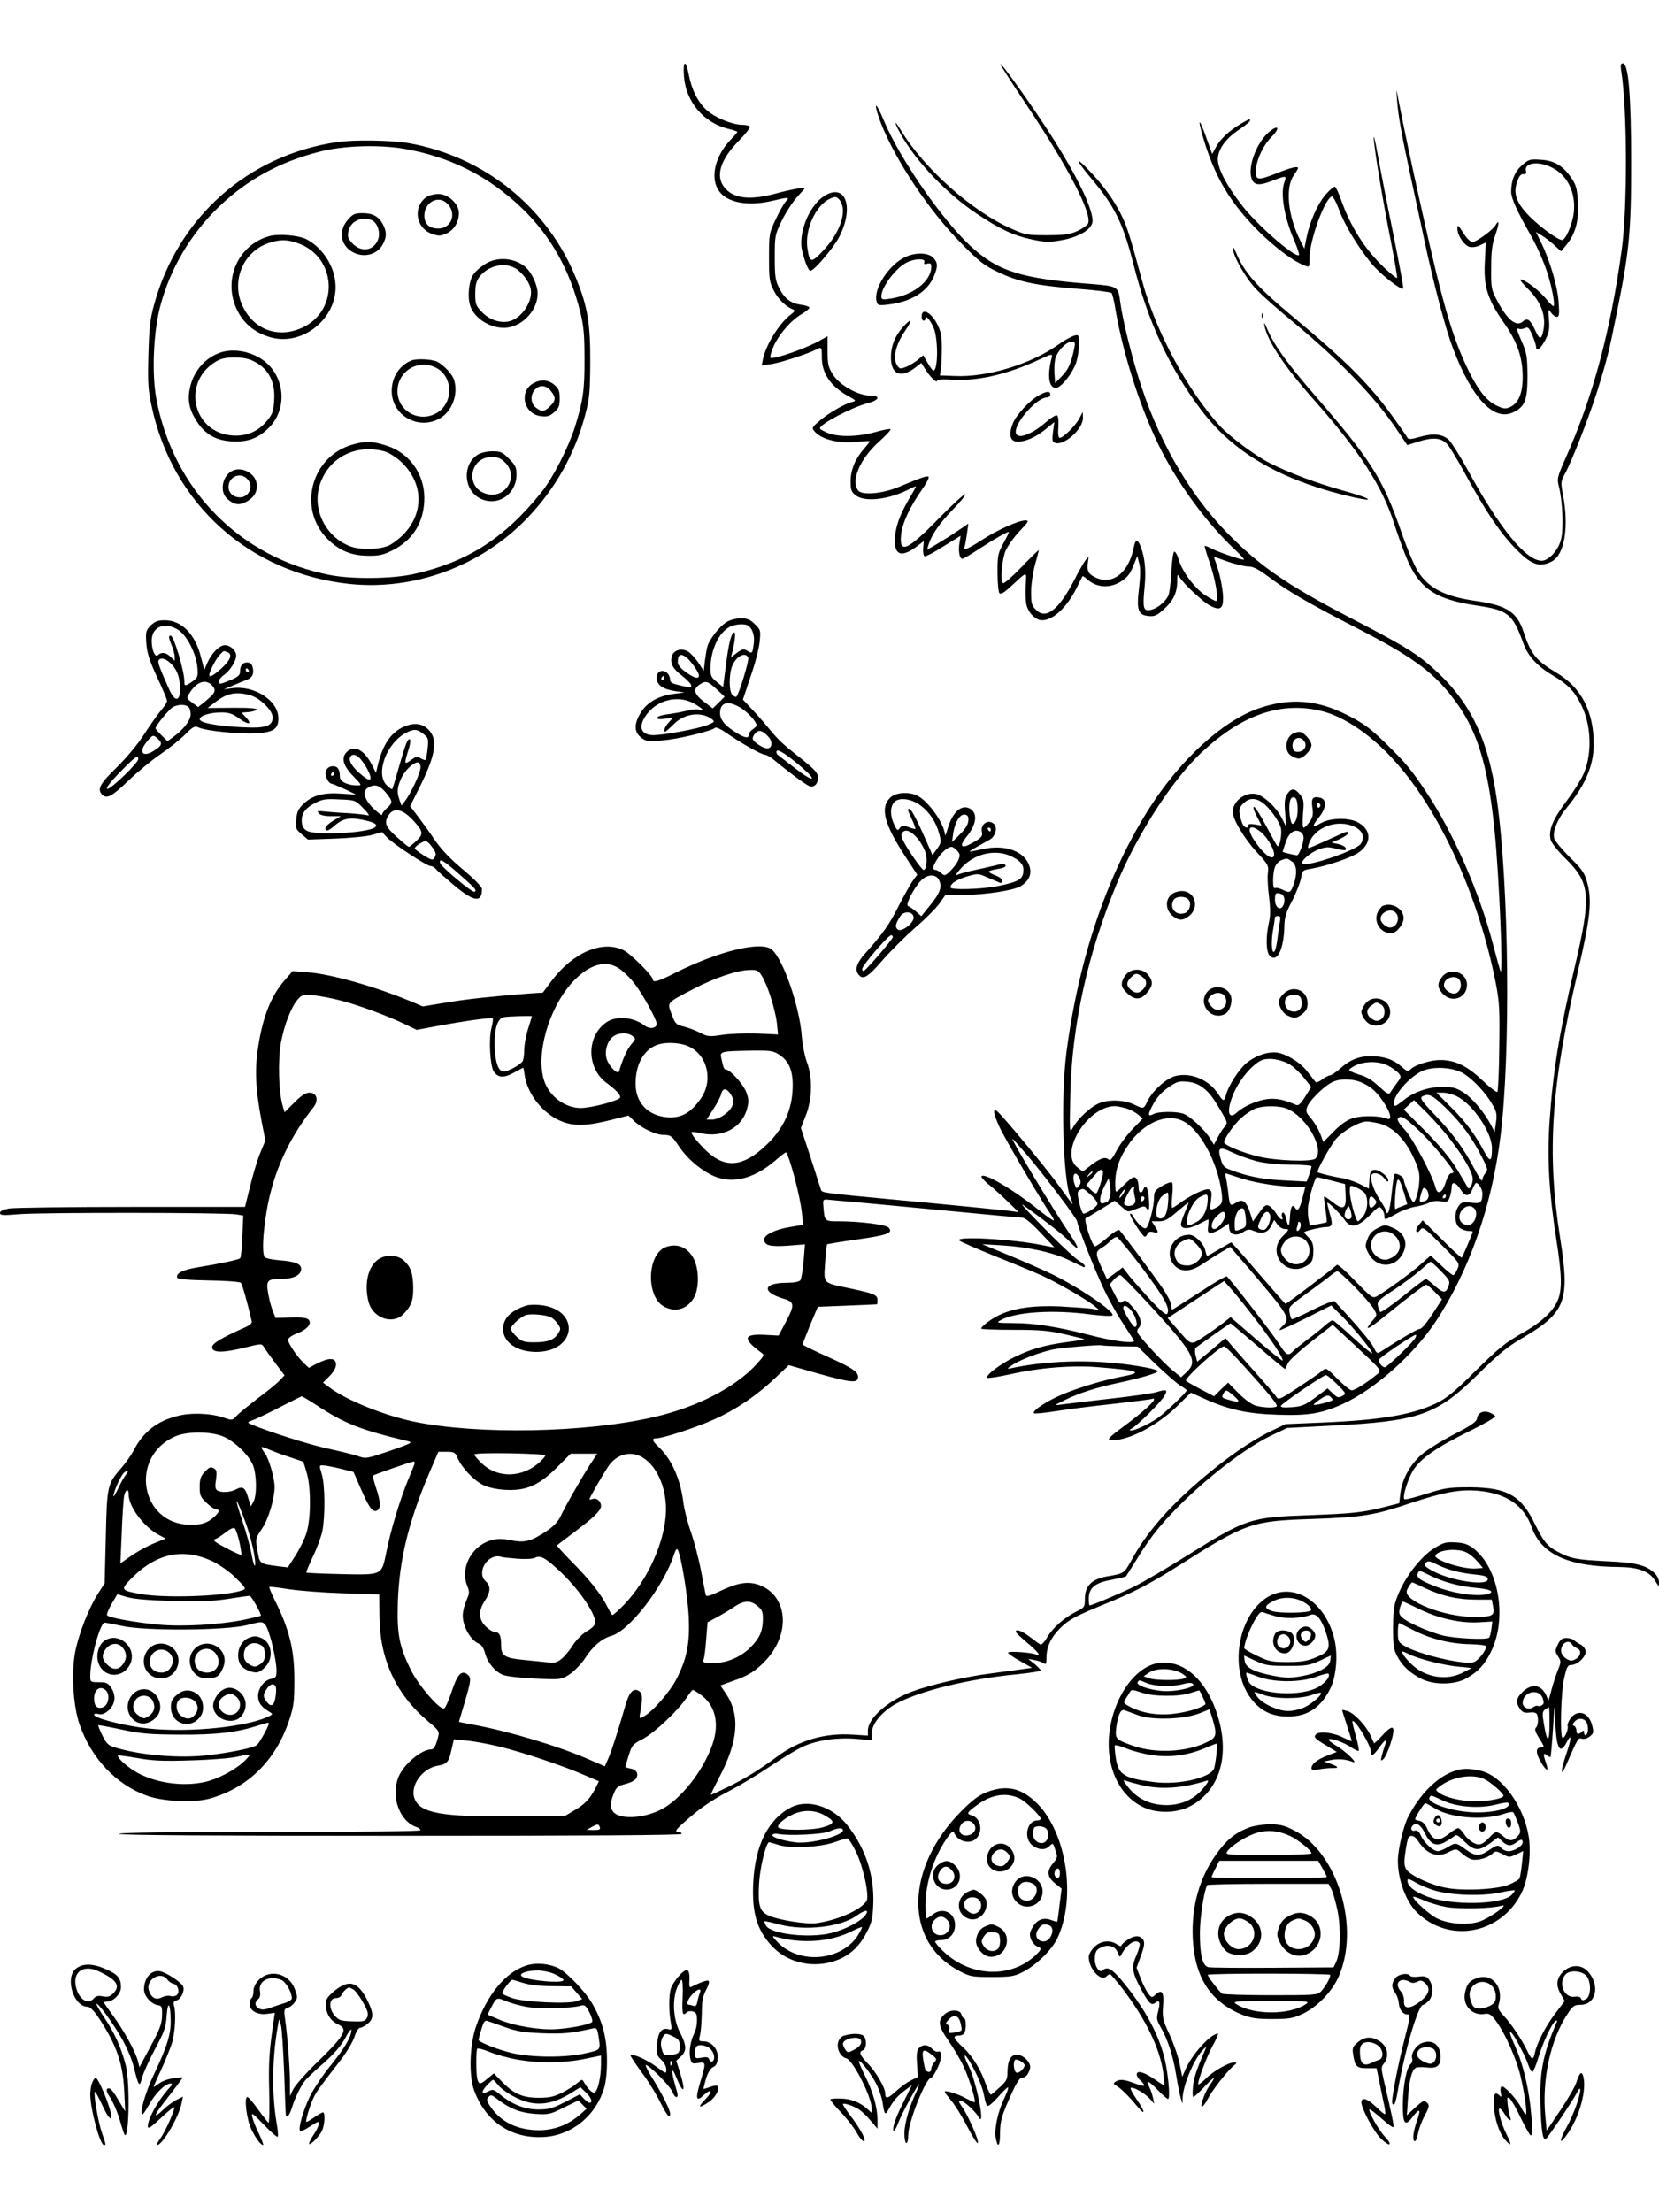 <?xml version="1.0" standalone="no"?>
<!DOCTYPE svg PUBLIC "-//W3C//DTD SVG 20010904//EN"
 "http://www.w3.org/TR/2001/REC-SVG-20010904/DTD/svg10.dtd">
<svg version="1.0" xmlns="http://www.w3.org/2000/svg"
 width="864pt" height="1152pt" viewBox="0 0 864 1152"
 preserveAspectRatio="xMidYMid meet">

<g transform="translate(0,1152) scale(0.1,-0.1)"
fill="#000000" stroke="none">
<path d="M3562 11123 c10 -133 102 -242 231 -274 26 -6 47 -13 47 -16 0 -2
-16 -21 -35 -41 -80 -84 -106 -192 -65 -260 41 -67 153 -89 285 -57 81 19 90
19 69 -2 -10 -10 -34 -52 -53 -93 -35 -73 -36 -78 -36 -200 0 -115 2 -130 26
-175 22 -44 63 -83 102 -98 8 -3 4 -11 -11 -22 -62 -46 -133 -159 -149 -237
l-6 -31 49 7 c46 6 190 53 233 75 30 16 31 15 31 -39 0 -84 45 -151 138 -203
43 -24 43 -24 17 -31 -37 -9 -123 -59 -170 -100 -35 -30 -38 -35 -25 -50 37
-46 132 -68 233 -56 31 3 57 4 57 2 0 -2 -14 -20 -31 -40 -45 -51 -69 -109
-69 -169 0 -44 4 -55 26 -72 48 -38 174 -23 282 33 18 9 32 15 32 12 0 -2 -18
-35 -40 -72 -47 -80 -70 -150 -70 -210 0 -78 39 -87 118 -27 l33 25 -3 -38
c-2 -20 2 -39 8 -41 5 -2 50 21 98 52 l89 55 -6 -37 c-7 -42 0 -83 15 -83 5 0
46 24 91 54 76 49 140 86 151 86 2 0 -10 -26 -27 -57 -30 -54 -32 -65 -32
-155 0 -53 5 -102 10 -107 7 -7 25 3 56 32 94 86 85 85 81 12 -2 -36 -1 -81 3
-101 8 -43 48 -84 82 -84 58 0 129 67 180 168 15 32 29 59 31 61 1 3 12 -5 25
-16 50 -46 124 -48 184 -5 29 20 43 41 64 97 l12 30 10 -39 c7 -27 6 -68 -1
-129 -14 -114 -5 -140 50 -145 31 -3 44 3 79 35 49 44 69 85 70 145 0 38 2 41
12 23 21 -36 122 -129 159 -149 52 -27 68 -17 68 41 -1 48 -19 135 -39 186 -6
15 -9 27 -8 27 1 0 34 -11 72 -25 39 -13 86 -25 105 -25 27 0 52 -13 109 -55
95 -72 212 -140 446 -260 287 -147 400 -227 503 -358 133 -168 190 -348 226
-707 23 -227 45 -742 31 -729 -2 3 -20 67 -40 143 -69 267 -208 584 -347 791
-79 119 -108 153 -208 251 -83 81 -119 108 -205 151 -157 80 -300 90 -463 33
-186 -66 -402 -263 -564 -515 -221 -347 -369 -781 -434 -1275 -30 -232 -18
-662 21 -756 8 -19 12 -34 11 -34 -2 0 -34 43 -71 95 -61 86 -302 376 -324
390 -22 13 -17 -15 14 -83 30 -65 217 -383 267 -455 11 -16 18 -30 16 -32 -2
-3 -31 17 -64 43 -141 114 -294 205 -312 187 -4 -4 11 -21 32 -39 22 -17 67
-57 100 -89 l61 -59 -45 6 c-72 8 -333 34 -625 61 -340 32 -355 34 -359 48 -2
7 -27 82 -54 168 l-51 155 25 64 c34 83 37 199 6 280 -11 30 -23 89 -26 130
-11 155 -95 400 -155 454 -52 48 -274 -5 -500 -118 -90 -46 -121 -55 -121 -37
0 19 -114 133 -151 152 -109 55 -263 -9 -375 -157 l-47 -63 -76 -5 c-199 -16
-316 -28 -428 -47 l-121 -20 -64 27 c-182 76 -417 143 -539 151 l-75 6 -40
-46 c-72 -81 -116 -193 -140 -352 -18 -116 -13 -216 17 -377 l21 -107 -28 -68
c-15 -37 -38 -115 -52 -173 l-26 -105 -590 0 c-325 0 -612 -4 -638 -8 -32 -6
-48 -13 -48 -23 0 -13 14 -14 97 -7 117 10 1082 9 1134 -1 l36 -6 -5 -108 c-2
-59 -7 -110 -11 -114 -7 -8 -101 -28 -224 -48 -77 -13 -112 -31 -104 -54 2 -7
55 -12 163 -14 87 -1 163 -7 168 -12 7 -7 33 -96 57 -200 3 -9 -9 -21 -30 -30
-128 -57 -176 -86 -176 -105 0 -30 52 -31 164 -4 92 23 94 23 105 5 6 -11 33
-48 59 -83 l49 -65 -24 -25 c-12 -14 -63 -56 -113 -93 -49 -38 -100 -79 -113
-93 -22 -24 -24 -24 -65 -10 -68 24 -173 28 -244 9 -105 -26 -178 -84 -225
-176 -13 -25 -42 -67 -66 -94 -73 -84 -75 -92 -81 -361 l-6 -240 -38 -59 c-45
-73 -94 -197 -114 -291 -23 -109 -13 -288 22 -387 61 -175 191 -312 350 -369
85 -31 250 -38 331 -14 198 57 342 200 411 410 23 69 26 97 26 205 1 158 -27
269 -104 421 -16 34 -29 63 -26 65 2 2 48 -3 103 -12 54 -8 182 -18 284 -21
l185 -6 1 -111 c1 -226 86 -410 256 -552 50 -41 57 -51 51 -73 -12 -51 -23
-71 -38 -71 -50 0 -143 -78 -169 -142 -43 -102 5 -235 95 -263 10 -4 19 -11
19 -16 0 -5 -306 -9 -785 -9 -517 0 -785 -3 -785 -10 0 -7 495 -10 1465 -10
970 0 1465 3 1465 10 0 6 -7 10 -16 10 -27 0 -12 17 76 91 51 43 125 91 185
121 54 28 151 86 215 129 63 43 140 89 170 103 75 34 177 49 278 41 l82 -7 0
35 c0 50 51 112 125 154 122 67 372 129 628 154 70 7 127 16 127 20 0 4 -15
19 -32 34 l-33 26 35 -6 c19 -4 41 -12 48 -17 9 -8 12 -1 12 30 0 55 23 105
70 152 45 45 78 63 229 125 155 63 235 104 391 203 350 222 379 232 695 242
261 9 323 19 515 84 167 55 251 71 346 63 149 -13 240 -75 281 -190 50 -141
190 -205 453 -207 102 -1 160 -22 190 -72 20 -32 20 -33 20 -7 0 14 -10 35
-23 47 -45 42 -95 55 -252 62 -155 8 -183 13 -250 48 -55 28 -77 55 -120 143
-72 151 -145 193 -340 194 -110 0 -129 -3 -227 -34 -60 -19 -111 -32 -114 -28
-12 11 18 105 46 151 40 62 120 118 288 201 78 38 141 74 139 80 -2 5 -16 14
-31 20 -33 11 -60 -2 -64 -33 -3 -16 -33 -37 -121 -82 -65 -34 -141 -81 -169
-106 -59 -52 -100 -127 -109 -201 l-6 -51 -66 -17 c-127 -32 -168 -36 -396
-45 -316 -11 -331 -16 -650 -215 -99 -62 -217 -131 -262 -154 -73 -36 -225
-101 -238 -101 -3 0 -5 15 -5 34 0 56 32 84 118 99 40 8 74 16 76 18 2 2 29
46 61 97 31 52 79 119 105 150 153 185 417 402 589 486 l85 40 230 12 c456 23
547 55 759 263 110 109 157 148 235 193 227 134 249 191 197 522 -70 442 -47
789 90 1376 69 295 78 382 49 481 -13 45 -28 66 -90 126 -40 40 -76 84 -80 98
-9 36 18 101 64 157 98 118 142 221 142 333 0 170 -65 295 -193 371 -107 64
-134 97 -172 212 -34 104 -86 139 -245 162 -164 23 -247 65 -304 152 -19 29
-58 120 -86 202 -98 284 -159 380 -459 725 -138 160 -206 254 -241 337 -14 33
-19 39 -15 19 16 -81 101 -210 256 -385 242 -274 357 -451 419 -645 12 -38 36
-106 53 -150 70 -186 151 -245 382 -279 160 -24 183 -43 240 -200 24 -65 74
-118 156 -166 74 -44 108 -79 143 -149 52 -103 59 -245 17 -352 -12 -31 -53
-98 -91 -148 -72 -96 -96 -152 -85 -202 4 -18 35 -57 80 -102 128 -126 133
-193 45 -567 -80 -340 -112 -538 -130 -800 -13 -193 -3 -368 35 -613 30 -190
31 -267 6 -322 -24 -54 -82 -108 -166 -157 -112 -64 -132 -81 -270 -216 -103
-103 -144 -135 -196 -160 -126 -60 -288 -87 -594 -100 l-190 -8 -75 -36 c-107
-52 -230 -137 -369 -256 -169 -145 -281 -275 -357 -414 -40 -72 -39 -72 -129
-87 -79 -14 -115 -50 -115 -116 0 -42 -2 -46 -42 -66 -65 -32 -125 -85 -154
-135 -16 -27 -30 -41 -37 -37 -7 4 -31 22 -55 40 -41 31 -72 42 -72 26 0 -5
27 -30 60 -58 59 -50 76 -73 43 -60 -30 11 -143 18 -143 9 0 -5 28 -25 63 -44
l62 -35 -50 -7 c-27 -4 -104 -14 -170 -23 -129 -16 -316 -60 -406 -94 -126
-48 -229 -139 -229 -202 l0 -27 -78 5 c-146 10 -281 -29 -397 -116 -89 -66
-168 -115 -255 -157 -47 -23 -86 -41 -88 -40 -1 2 18 41 42 87 101 191 112
327 37 439 l-29 43 63 23 c83 28 123 54 175 110 129 140 112 334 -35 390 -58
21 -111 13 -204 -31 -49 -24 -73 -31 -75 -22 -2 6 -13 64 -25 127 -12 63 -36
153 -52 200 -17 47 -35 117 -40 155 -15 124 -62 229 -133 294 -30 29 -33 41
-8 41 33 0 198 53 293 95 115 50 228 126 325 218 l72 68 147 -42 c170 -48 208
-52 213 -26 6 31 -23 51 -158 112 -72 32 -130 61 -130 64 0 3 18 49 39 101
l40 95 153 6 c84 3 154 7 156 7 1 1 2 11 2 22 0 27 -18 34 -140 60 -148 31
-140 23 -133 133 3 50 8 94 10 97 2 2 74 14 160 26 156 22 187 34 160 62 -15
15 -151 32 -254 32 -80 0 -79 -1 -85 80 -3 32 -1 35 22 33 14 -2 79 -7 145
-13 66 -6 281 -26 478 -45 197 -19 370 -35 385 -35 19 0 44 -20 99 -77 40 -42
73 -77 73 -78 0 -1 -28 4 -62 11 -156 32 -456 48 -432 24 6 -6 89 -42 185 -81
96 -38 206 -84 244 -101 78 -35 236 -126 275 -159 l25 -21 -40 7 c-22 3 -96 8
-165 12 -139 6 -246 -9 -322 -48 -42 -21 -88 -57 -88 -68 0 -3 75 -6 168 -6
138 0 184 -4 267 -23 54 -13 101 -24 102 -26 2 -1 -37 -8 -85 -14 -120 -16
-191 -36 -277 -78 -76 -37 -155 -97 -143 -109 3 -3 58 5 121 19 152 34 323 48
462 36 210 -17 234 -27 115 -49 -94 -18 -213 -54 -302 -90 -82 -34 -162 -86
-154 -100 3 -4 56 1 118 11 62 10 198 27 302 38 104 12 193 23 198 26 4 3 8 1
8 -4 0 -13 -65 -71 -154 -137 -87 -64 -96 -75 -63 -75 88 0 234 77 336 176
l73 72 64 -29 c129 -59 227 -81 384 -86 163 -6 233 6 343 56 163 73 368 255
482 426 175 263 294 602 339 965 54 430 45 1305 -18 1753 -48 336 -146 530
-360 711 -72 61 -149 107 -412 243 -303 158 -442 251 -597 402 -209 201 -378
482 -482 796 -47 140 -98 345 -111 443 -10 80 -13 82 -149 93 -367 28 -489 66
-632 199 -149 138 -368 456 -450 652 -21 51 -39 85 -41 76 -2 -9 11 -52 28
-95 77 -193 250 -452 415 -619 96 -98 121 -117 195 -152 106 -50 196 -69 412
-86 93 -7 172 -17 177 -22 4 -5 14 -43 20 -84 41 -244 139 -543 244 -745 98
-187 235 -371 374 -503 31 -29 54 -54 52 -56 -5 -5 -127 36 -169 57 -18 10
-35 16 -36 14 -2 -1 10 -41 26 -87 31 -91 49 -200 33 -200 -5 0 -31 14 -57 31
-55 37 -119 122 -137 184 -7 25 -18 44 -24 42 -5 -2 -12 -50 -15 -108 -3 -57
-10 -113 -17 -124 -19 -34 -58 -64 -90 -71 -39 -8 -43 8 -32 120 8 83 2 151
-20 208 -15 41 -28 41 -36 0 -25 -135 -114 -204 -204 -157 -34 17 -42 35 -35
78 5 31 5 31 -11 12 -9 -11 -37 -59 -61 -107 -80 -154 -147 -206 -198 -154
-23 22 -26 34 -26 93 0 38 9 101 20 141 11 39 20 74 20 77 0 3 -40 -36 -89
-87 -49 -51 -93 -89 -97 -85 -16 15 -6 124 14 171 12 25 44 71 73 101 47 50
50 55 28 55 -36 -1 -146 -50 -227 -103 -76 -49 -98 -57 -88 -32 3 8 8 38 12
66 l7 52 -59 -40 c-32 -22 -81 -52 -108 -68 l-48 -28 7 24 c15 52 60 117 128
186 39 40 68 76 64 79 -4 4 -65 -52 -136 -124 -167 -171 -209 -189 -198 -86 6
60 46 145 109 235 23 32 38 62 34 66 -7 7 -36 -3 -156 -53 -84 -35 -189 -44
-210 -19 -41 50 8 165 109 256 36 32 62 61 59 64 -3 3 -39 -3 -79 -15 -92 -25
-190 -27 -247 -5 -23 10 -42 20 -42 24 0 23 166 110 251 132 60 16 66 39 11
39 -63 0 -159 54 -193 108 -26 40 -29 55 -29 123 l0 78 -43 -24 c-51 -29 -162
-71 -218 -84 -41 -9 -41 -9 -34 17 17 70 92 167 161 207 24 14 42 30 39 34 -2
5 -22 11 -44 14 -52 7 -86 32 -113 87 -20 39 -23 60 -23 160 0 112 1 117 36
190 20 41 56 97 80 124 l43 48 -40 -4 c-21 -3 -75 -15 -118 -27 -133 -35 -218
-25 -264 34 -47 59 -20 145 77 243 34 35 59 67 56 72 -4 6 -21 10 -40 10 -51
0 -143 38 -185 77 -45 40 -78 106 -93 185 -15 80 -31 74 -25 -9z m3318 -3305
c114 -27 251 -118 368 -244 244 -260 452 -713 543 -1179 18 -96 20 -137 17
-332 -1 -122 -6 -225 -10 -229 -4 -4 -40 24 -80 62 -78 74 -141 104 -218 104
-48 0 -127 -24 -151 -46 -17 -16 -20 -15 -53 14 -41 36 -91 52 -159 52 -60 0
-109 -20 -158 -65 -22 -19 -45 -35 -53 -35 -7 0 -25 -10 -40 -21 -15 -12 -31
-18 -35 -13 -4 5 -24 30 -44 56 -40 51 -122 98 -170 98 -50 0 -105 -22 -147
-57 -40 -35 -93 -118 -105 -165 -9 -36 -15 -35 -42 7 -47 71 -137 110 -216 93
-50 -10 -124 -76 -152 -134 -18 -39 -20 -40 -66 -17 -49 25 -131 29 -182 9
-45 -17 -113 -80 -141 -131 -16 -28 -16 -20 -12 170 8 366 91 743 245 1110
107 256 290 538 438 676 210 197 412 267 623 217z m-3652 -1344 c21 -15 53
-46 72 -70 42 -52 120 -192 120 -215 0 -24 -36 -30 -62 -10 -59 45 -147 53
-199 18 -104 -70 -106 -235 -3 -314 56 -42 74 -62 74 -77 0 -16 -149 -56 -207
-56 -80 1 -160 59 -188 139 -47 135 21 378 144 514 89 97 178 122 249 71z
m740 -37 c29 -45 70 -175 78 -245 l6 -59 -108 5 c-60 2 -142 -1 -182 -7 -67
-10 -76 -10 -114 10 -23 12 -62 27 -86 33 -41 10 -46 15 -64 64 -24 64 -30 57
117 134 110 57 228 97 292 97 36 1 44 -3 61 -32z m-2198 -126 c92 -23 252 -82
338 -124 l62 -30 113 21 c134 25 277 45 283 39 3 -3 0 -26 -7 -52 -14 -56 -7
-193 12 -224 22 -34 53 -36 105 -7 26 14 48 26 49 26 1 0 5 -17 7 -37 14 -102
99 -207 197 -244 66 -25 132 -22 261 11 l83 21 31 -30 c38 -36 110 -70 151
-71 38 0 45 -5 82 -61 41 -60 100 -112 165 -146 101 -52 218 -27 335 73 30 26
55 45 57 43 20 -28 74 -232 82 -314 l7 -63 -70 -12 c-74 -12 -133 -40 -133
-64 0 -31 28 -39 121 -33 l91 7 -7 -88 c-4 -48 -12 -93 -17 -99 -6 -8 -34 -13
-70 -13 -126 0 -134 -49 -14 -84 54 -16 55 -33 8 -121 l-37 -70 -76 4 c-109 5
-112 -21 -14 -93 17 -12 15 -16 -26 -61 -111 -121 -310 -223 -532 -274 -355
-82 -913 -93 -1247 -25 -160 33 -357 113 -444 179 l-34 25 34 34 c21 21 34 44
34 60 0 37 -36 38 -102 4 l-39 -21 -26 24 c-34 32 -83 104 -83 122 0 9 20 23
46 33 53 20 79 50 62 71 -8 10 -34 14 -92 12 l-81 -2 -17 44 c-9 24 -19 66
-23 93 -9 58 -1 66 70 66 60 0 99 18 103 47 4 30 -25 43 -111 50 -40 3 -75 11
-79 17 -19 28 -2 209 32 340 40 156 114 303 221 438 30 37 20 78 -19 78 -20 0
-42 -14 -79 -51 l-51 -51 -11 38 c-20 72 -24 233 -8 324 17 93 55 191 90 228
20 22 28 24 82 19 33 -4 94 -15 135 -26z m1000 -83 c0 -2 -9 -32 -20 -66 -11
-35 -20 -85 -20 -110 0 -26 -4 -52 -8 -58 -12 -19 -76 -54 -99 -54 -29 0 -46
53 -47 145 -1 82 17 132 47 138 24 5 147 8 147 5z m524 -103 c18 -14 18 -15
-7 -44 -21 -25 -45 -78 -63 -140 -6 -20 -51 24 -64 63 -13 40 2 95 33 118 27
21 75 23 101 3z m292 -54 c99 -45 130 -178 63 -273 -52 -74 -103 -102 -175
-96 -101 9 -164 76 -164 175 0 96 39 171 105 199 43 19 123 17 171 -5z m476
-46 c53 -36 72 -94 65 -192 -8 -108 -54 -200 -142 -281 -115 -108 -207 -117
-302 -29 -45 42 -88 95 -81 102 2 2 25 -1 52 -7 110 -23 209 29 236 126 11 40
10 52 -4 90 -16 41 -84 116 -105 116 -10 0 -14 10 -25 62 -7 33 0 34 159 37
102 1 113 -1 147 -24z m2646 -43 c21 -10 56 -42 79 -70 l42 -52 -31 -50 c-23
-37 -36 -49 -47 -44 -66 28 -101 35 -147 31 -54 -6 -124 -36 -161 -69 -53 -49
-57 21 -8 120 37 73 107 147 148 155 35 8 86 -1 125 -21z m520 -11 c20 -10 45
-28 54 -38 17 -19 17 -21 -8 -54 -14 -19 -29 -41 -34 -49 -7 -11 -18 -5 -58
32 -36 34 -66 52 -107 63 -31 10 -53 21 -48 25 42 42 140 52 201 21z m397 -43
c50 -32 114 -101 147 -159 22 -37 25 -52 19 -94 l-7 -50 -18 35 c-35 67 -98
142 -144 171 -38 24 -56 29 -109 29 -74 0 -150 -26 -204 -70 -44 -35 -49 -36
-49 -12 0 42 79 132 145 164 58 27 165 21 220 -14z m-530 -47 c50 -23 79 -51
116 -109 34 -53 39 -88 12 -77 -36 15 -124 17 -171 4 -34 -9 -62 -28 -104 -69
l-56 -57 -17 45 c-10 24 -31 59 -47 78 -27 31 -29 37 -19 63 14 33 84 102 126
124 40 22 111 21 160 -2z m-830 -25 c35 -27 55 -54 106 -143 22 -38 22 -43 7
-60 -9 -10 -25 -35 -36 -56 l-20 -38 -21 34 c-27 44 -103 115 -137 127 -34 13
-130 13 -156 -1 -32 -17 -32 -3 -1 53 19 35 47 65 79 86 43 30 55 33 96 29 31
-2 60 -13 83 -31z m-2457 -38 c12 -21 14 -34 6 -55 -12 -34 -68 -73 -106 -73
l-28 0 34 53 c19 28 38 65 42 80 8 34 29 32 52 -5z m3781 -8 c83 -42 181 -188
181 -269 0 -69 -9 -75 -37 -24 -49 93 -98 160 -175 236 l-77 77 35 0 c19 0 52
-9 73 -20z m-57 -62 c80 -78 136 -154 187 -256 30 -59 31 -65 17 -81 -9 -10
-16 -26 -16 -37 -1 -10 -21 19 -45 66 -54 102 -110 179 -205 277 -72 76 -79
88 -57 96 30 13 49 3 119 -65z m25 -167 c70 -92 113 -168 113 -201 0 -29 -19
-61 -26 -44 -3 6 -28 49 -56 95 -35 57 -88 121 -164 198 l-113 113 26 24 27
25 69 -68 c37 -37 94 -101 124 -142z m-1695 168 c21 -5 49 -20 64 -32 l25 -22
-53 -55 c-29 -30 -67 -81 -83 -112 -19 -37 -33 -54 -39 -48 -18 18 -44 10 -91
-25 l-46 -36 -29 23 c-95 75 52 315 195 318 11 0 37 -5 57 -11z m842 -3 c100
-42 196 -210 147 -259 -19 -19 -212 -12 -303 12 -79 20 -163 54 -172 70 -8 12
49 95 91 132 20 17 50 37 67 45 41 17 128 18 170 0z m690 -117 c59 -55 176
-196 176 -212 0 -4 -6 -7 -13 -7 -8 0 -20 -21 -28 -47 -17 -56 -43 -68 -53
-26 -16 62 -116 251 -159 299 -34 37 -43 54 -35 62 15 15 36 3 112 -69z
m-1241 57 c92 -38 191 -219 210 -382 5 -47 1 -56 -30 -73 -32 -16 -33 -15 -26
39 5 41 3 51 -11 56 -18 7 -96 -30 -153 -72 -17 -13 -35 -24 -38 -24 -4 0 -4
29 0 64 4 36 3 66 -2 69 -5 3 -28 -5 -51 -19 -37 -22 -42 -29 -42 -62 0 -45
-25 -141 -40 -156 -11 -11 -45 19 -69 61 -5 10 -12 15 -15 12 -7 -7 64 -119
76 -119 5 0 11 7 14 15 4 10 14 13 30 9 28 -7 30 -2 8 31 l-16 25 37 0 c30 0
48 9 96 51 33 28 59 49 59 46 0 -3 -9 -26 -20 -52 -11 -26 -20 -53 -20 -60 0
-27 40 -27 90 -1 27 14 51 26 53 26 2 0 1 -16 -1 -35 -4 -30 -1 -35 16 -35 10
0 35 11 55 24 l36 25 3 -27 c4 -33 38 -41 74 -17 21 14 31 15 54 5 43 -18 73
-9 90 26 l16 31 17 -24 c10 -13 27 -23 37 -23 26 0 25 -3 -10 -38 -84 -84 13
-212 119 -157 34 17 41 33 41 86 0 29 -7 47 -26 66 -14 14 -24 26 -22 27 11 8
90 26 111 26 36 0 40 12 22 71 -8 29 -14 54 -12 56 5 4 70 -60 90 -90 30 -45
70 -37 130 24 47 48 51 50 64 33 7 -10 13 -26 13 -36 0 -23 1 -23 63 12 28 16
72 32 97 36 25 4 58 13 73 21 17 9 40 11 62 7 31 -5 36 -3 45 21 5 14 10 37
10 51 0 34 21 30 47 -11 26 -40 45 -38 63 6 7 16 14 29 17 29 13 0 33 -32 33
-53 0 -50 -8 -56 -59 -50 -43 5 -50 3 -65 -18 -24 -35 -21 -94 6 -113 12 -9
33 -16 45 -16 13 0 23 -2 23 -4 0 -6 -52 -129 -57 -135 -2 -3 -49 40 -104 95
l-100 99 -20 -24 c-10 -12 -16 -28 -12 -34 4 -6 11 -3 20 9 13 17 20 12 110
-78 96 -96 96 -96 83 -127 -7 -17 -17 -31 -22 -31 -5 0 -34 23 -63 51 l-54 51
-51 -45 c-51 -46 -184 -142 -229 -167 -23 -12 -28 -8 -114 80 -49 52 -92 89
-95 83 -7 -10 -260 -203 -267 -203 -2 0 -65 72 -141 160 -75 88 -139 160 -142
160 -2 0 -30 -16 -62 -35 -32 -19 -60 -35 -63 -35 -2 0 -7 13 -10 29 -8 36
-54 81 -84 81 -84 0 -132 -95 -79 -157 34 -39 86 -38 146 3 25 17 68 44 96 61
l51 30 99 -115 c207 -242 217 -258 174 -297 -11 -10 -18 -20 -16 -22 2 -2 63
26 136 62 l133 67 49 -49 c61 -59 171 -194 164 -200 -3 -3 -48 35 -101 83 -53
49 -100 89 -105 89 -4 0 -21 -11 -37 -25 -15 -14 -57 -48 -93 -75 -36 -27 -67
-52 -70 -55 -32 -35 -38 -32 -83 38 -34 52 -208 278 -267 345 -4 4 -68 -33
-143 -83 -76 -49 -140 -90 -142 -90 -3 0 -5 10 -5 23 0 13 -22 55 -48 93 -48
69 -206 281 -222 298 -5 5 -32 -11 -62 -38 -29 -25 -58 -46 -65 -46 -15 0 -62
142 -48 147 6 2 42 23 80 47 l70 43 33 -28 c39 -34 31 -33 83 -13 34 14 42 15
49 3 14 -22 18 -7 13 54 -5 55 -17 73 -29 42 -9 -23 -24 -18 -24 9 0 34 -10
56 -25 56 -6 0 -31 -19 -53 -42 -40 -40 -42 -41 -43 -17 -6 89 17 158 77 241
75 101 185 149 267 114z m1032 -17 c67 -17 128 -77 172 -167 29 -61 37 -87 35
-127 -2 -55 -19 -115 -32 -115 -8 0 -50 101 -50 120 0 12 -40 34 -47 26 -3 -3
-10 -47 -15 -98 -5 -51 -13 -97 -19 -102 -6 -6 -9 -5 -9 3 0 7 -13 31 -28 54
-31 45 -52 98 -52 128 0 29 45 24 69 -7 14 -18 21 -22 21 -11 0 22 -50 58 -74
55 -17 -2 -22 -11 -24 -50 l-3 -48 -47 24 c-26 13 -67 27 -92 31 -41 6 -120
25 -128 31 -7 5 63 132 94 171 36 43 122 93 162 93 13 0 43 -5 67 -11z m-1834
-166 c90 -106 259 -330 259 -344 0 -19 88 -244 134 -342 25 -54 69 -135 99
-180 29 -45 57 -88 62 -96 12 -21 -102 -7 -239 29 -160 41 -278 60 -386 60
-91 1 -94 1 -67 16 79 43 274 55 467 29 58 -7 109 -10 113 -5 18 17 -177 149
-323 219 -36 17 -130 59 -210 92 l-145 60 100 -6 c138 -8 270 -37 352 -77 37
-18 71 -34 76 -36 4 -2 7 0 7 5 0 5 -14 17 -30 27 -17 10 -81 69 -143 131
-121 122 -171 176 -147 159 118 -85 212 -158 239 -188 55 -57 56 -42 3 37
-102 152 -309 497 -299 497 2 0 37 -39 78 -87z m1194 -30 c44 -11 110 -17 177
-18 60 0 108 -4 108 -9 0 -5 -6 -25 -12 -44 l-13 -35 -115 6 c-111 5 -188 20
-277 53 -36 13 -45 22 -54 54 -20 65 -9 72 58 39 32 -15 90 -36 128 -46z
m-801 -52 c6 -9 -21 -100 -33 -114 -4 -4 -18 4 -31 18 l-23 24 34 40 c36 41
44 47 53 32z m-54 -5 c0 -2 -8 -10 -17 -17 -16 -13 -17 -12 -4 4 13 16 21 21
21 13z m-68 -31 c8 -19 8 -28 -3 -41 -12 -15 -14 -14 -20 3 -21 51 0 87 23 38z
m851 -4 c75 -23 195 -41 272 -41 l53 0 -15 -60 c-15 -58 -25 -71 -38 -50 -14
23 -24 6 -27 -47 -3 -57 -10 -57 -22 0 -4 15 -11 25 -16 22 -5 -3 -7 -12 -3
-20 10 -27 -12 -16 -30 15 -10 16 -27 35 -37 40 -17 9 -24 4 -52 -35 l-33 -46
-15 47 c-20 60 -39 73 -73 51 -31 -20 -33 -18 -41 58 -4 33 -10 69 -13 79 -4
14 -1 18 10 13 8 -3 44 -14 80 -26z m462 -9 l70 -18 3 -57 c4 -73 -12 -81 -68
-37 -23 18 -42 31 -44 29 -2 -2 1 -32 7 -67 5 -34 8 -64 6 -66 -2 -2 -23 -7
-46 -11 l-42 -7 -7 37 c-3 20 -4 53 0 73 8 55 36 142 44 142 4 0 39 -8 77 -18z
m-1156 -89 c-5 -13 -10 -23 -13 -23 -2 0 -11 -3 -20 -6 -24 -9 -21 38 6 89
l22 42 7 -40 c4 -22 3 -50 -2 -62z m1535 19 l15 -53 -26 -10 c-14 -5 -30 -12
-35 -15 -9 -6 0 132 10 150 7 12 17 -9 36 -72z m-212 11 c26 -23 24 -93 -3
-127 -11 -14 -23 -26 -27 -26 -11 0 -42 115 -42 154 0 35 1 35 27 25 16 -6 36
-18 45 -26z m-1196 18 c-3 -4 -1 -22 3 -39 6 -20 5 -34 -2 -41 -14 -14 -44
-14 -52 -1 -7 12 34 90 47 90 5 0 7 -4 4 -9z m1534 -37 c0 -14 -8 -25 -21 -29
-28 -9 -30 -5 -18 39 9 31 13 35 25 25 8 -6 14 -22 14 -35z m-1757 2 c22 -20
35 -40 32 -48 -6 -15 -56 -48 -72 -48 -6 0 -15 25 -22 56 -11 47 -11 58 0 65
20 13 22 12 62 -25z m163 2 c-9 -12 -16 -19 -16 -15 0 11 24 47 28 42 2 -2 -3
-14 -12 -27z m237 -45 c-5 -60 -22 -86 -50 -76 -23 9 -8 93 20 115 12 10 25
18 28 18 4 0 5 -26 2 -57z m207 25 c0 -52 -21 -99 -53 -118 -18 -11 -38 -20
-44 -20 -36 0 13 126 57 147 35 18 40 16 40 -9z m1240 12 c0 -5 -5 -10 -11
-10 -5 0 -7 5 -4 10 3 6 8 10 11 10 2 0 4 -4 4 -10z m-1570 -9 c0 -6 -4 -13
-10 -16 -5 -3 -10 1 -10 9 0 9 5 16 10 16 6 0 10 -4 10 -9z m1200 -6 c10 -12
10 -18 0 -30 -19 -23 -30 -18 -30 15 0 33 11 38 30 15z m-121 -87 c1 -21 -27
-24 -35 -4 -3 8 0 25 7 37 12 23 12 23 20 4 4 -11 8 -28 8 -37z m641 37 c20
-24 0 -79 -28 -83 -47 -7 -69 43 -35 80 20 22 46 23 63 3z m-1192 -48 c3 -43
1 -48 -23 -57 -36 -14 -35 -15 -35 32 0 42 23 82 44 75 6 -2 12 -25 14 -50z
m-108 14 c0 -24 -37 -71 -56 -71 -22 0 -16 39 11 65 29 30 45 32 45 6z m235 0
c6 -21 -12 -68 -30 -75 -6 -2 -18 0 -25 4 -11 7 -10 16 5 49 19 44 40 53 50
22z m158 -61 c-3 -11 -10 -20 -15 -20 -6 0 -7 7 -4 16 3 9 6 20 6 25 0 6 4 8
9 5 5 -3 7 -15 4 -26z m-825 -212 c115 -153 148 -212 131 -239 -5 -10 -29 10
-86 70 -42 46 -93 103 -112 127 l-34 44 -41 -31 -41 -30 -27 58 c-34 74 -34
85 0 105 15 9 36 26 47 38 10 11 25 19 32 18 7 -2 66 -74 131 -160z m852 142
c11 -11 20 -33 20 -49 0 -71 -80 -101 -127 -47 -28 33 -29 56 -2 90 26 33 79
36 109 6z m-569 -19 c16 -16 29 -37 29 -47 0 -29 -40 -64 -74 -64 -39 0 -52 9
-65 41 -12 32 4 69 39 86 35 18 38 17 71 -16z m1274 -141 c44 -45 48 -52 39
-77 -13 -39 -28 -38 -72 1 -22 20 -43 36 -46 36 -4 0 -58 -40 -119 -90 -61
-49 -115 -86 -119 -82 -3 4 -9 18 -12 32 -5 22 3 31 82 82 48 32 110 78 137
102 28 25 52 45 55 46 3 0 28 -22 55 -50z m-449 -82 c45 -46 89 -97 99 -115
18 -31 18 -31 -9 -63 -45 -54 -22 -45 61 22 128 104 212 168 221 168 4 0 25
-17 45 -38 l37 -38 -50 -77 c-27 -42 -56 -77 -65 -77 -13 0 -95 -48 -202 -117
-21 -14 -23 -12 -41 24 -16 30 -88 115 -202 237 -5 4 -56 -16 -114 -45 -57
-30 -107 -51 -109 -49 -3 3 -8 19 -11 35 -6 29 -2 33 90 100 53 39 109 80 123
92 14 12 31 23 36 23 6 0 47 -37 91 -82z m-1051 -113 c211 -231 234 -274 176
-329 l-30 -28 -44 36 c-45 36 -164 164 -181 193 -5 9 -4 19 3 26 22 22 12 64
-28 108 -33 37 -41 42 -54 31 -14 -12 -19 -7 -42 38 l-26 52 22 24 c12 13 27
24 33 24 6 0 83 -79 171 -175z m528 -48 c87 -111 154 -213 146 -222 -2 -2 -64
48 -137 111 l-133 115 -37 -29 c-20 -16 -65 -48 -100 -71 -72 -48 -65 -50
-142 39 l-49 56 87 57 c48 32 114 75 147 97 l60 39 33 -37 c19 -20 75 -90 125
-155z m-635 30 c22 -34 30 -77 12 -77 -10 0 -60 81 -60 98 0 23 25 11 48 -21z
m653 -178 c77 -67 141 -120 142 -118 2 2 8 16 14 30 6 14 61 65 123 113 l111
87 107 -99 c157 -147 151 -137 117 -164 -53 -43 -110 -78 -125 -78 -9 0 -42
27 -75 60 -58 59 -59 59 -80 41 -11 -10 -67 -49 -124 -86 -93 -62 -104 -66
-113 -50 -6 10 -52 63 -102 119 -50 56 -107 121 -128 145 l-36 43 -73 -62 -74
-61 -8 32 c-5 17 -4 36 0 40 8 8 174 125 181 128 1 1 66 -54 143 -120z m820
44 c-13 -24 -147 -153 -159 -153 -14 0 -35 27 -30 40 3 11 176 128 191 129 4
1 3 -7 -2 -16z m-1536 -44 l90 -1 95 -93 c52 -50 110 -100 128 -111 17 -10 32
-21 32 -24 0 -11 -114 -119 -153 -146 -46 -31 -116 -64 -137 -63 -10 0 -9 3 5
11 32 18 148 134 168 167 20 35 15 38 -43 21 -19 -6 -132 -22 -250 -35 -118
-14 -231 -27 -250 -30 -31 -4 -28 -2 25 24 75 37 162 65 285 91 115 25 200 50
200 60 0 4 -26 12 -57 18 -233 45 -494 43 -713 -4 -18 -4 -14 1 17 21 45 27
127 59 203 77 41 9 248 27 260 22 3 -2 46 -3 95 -5z m650 -110 c115 -127 165
-188 165 -200 0 -12 -67 -11 -110 1 -21 6 -57 32 -90 65 l-54 55 -37 -35 -36
-36 -69 36 c-38 20 -73 40 -77 44 -12 12 173 179 198 180 6 1 55 -49 110 -110z
m479 -88 c48 -48 48 -49 26 -61 -19 -10 -26 -8 -49 14 l-27 26 -63 -47 c-56
-41 -71 -47 -124 -51 -41 -3 -58 -1 -56 7 5 13 219 159 234 160 6 1 32 -21 59
-48z m-537 -61 c36 -32 30 -36 -30 -19 -33 9 -36 12 -27 29 14 26 16 25 57
-10z m513 -20 c0 -7 -92 -31 -98 -25 -2 2 13 15 34 29 28 19 41 23 51 14 7 -6
13 -14 13 -18z m-5289 -29 c145 -95 227 -127 474 -186 27 -6 16 -12 -94 -50
-121 -41 -126 -42 -165 -28 -23 8 -93 25 -156 39 -96 20 -304 86 -400 126 -25
11 -25 11 15 26 22 9 85 39 140 68 55 28 103 52 106 53 3 0 39 -21 80 -48z
m-497 -158 c59 -21 137 -94 162 -149 21 -48 23 -159 4 -194 l-14 -25 -13 44
c-16 55 -29 64 -64 45 -31 -16 -77 -18 -98 -5 -10 7 -12 21 -6 56 5 35 3 50
-7 56 -20 13 -27 11 -53 -17 -20 -21 -25 -38 -25 -77 0 -44 4 -53 36 -83 19
-19 42 -34 50 -34 20 0 17 -13 -8 -37 -38 -34 -64 -43 -126 -43 -259 0 -322
351 -82 459 59 27 175 28 244 4z m358 -112 l68 -23 17 -56 c23 -75 23 -236 0
-312 -9 -31 -35 -84 -57 -119 l-41 -63 -52 6 c-96 13 -94 11 -106 81 -11 62
-11 63 23 114 34 49 66 157 66 218 0 46 -29 145 -50 175 -28 38 -26 40 23 19
23 -10 72 -28 109 -40z m872 -5 c20 -47 82 -114 130 -138 26 -13 68 -23 113
-26 111 -7 177 21 272 115 l73 73 69 0 69 0 -37 -57 c-53 -83 -131 -220 -153
-268 -13 -28 -35 -52 -72 -77 -83 -55 -115 -63 -186 -49 -45 9 -72 9 -101 1
-105 -28 -167 -146 -127 -240 12 -30 11 -38 -5 -74 -10 -23 -19 -58 -19 -79 0
-58 42 -130 85 -147 13 -5 25 -24 32 -52 13 -47 52 -94 93 -110 26 -10 128
-19 242 -22 59 -1 71 2 110 29 23 17 58 53 75 80 41 63 87 102 136 116 95 26
273 258 327 423 9 27 15 35 20 25 18 -33 52 -243 57 -349 6 -137 -9 -214 -62
-320 -35 -69 -126 -174 -174 -199 -23 -13 -23 -13 -15 31 12 68 10 90 -8 102
-29 18 -51 -5 -71 -75 -38 -131 -71 -235 -89 -276 l-18 -41 -90 39 c-163 70
-415 145 -602 179 -38 7 -68 13 -68 14 0 0 14 46 30 101 34 115 35 128 15 145
-31 25 -53 2 -82 -87 -16 -48 -34 -88 -40 -90 -23 -8 -134 121 -174 202 -61
125 -72 185 -67 355 8 218 55 414 163 668 l48 112 43 0 c40 0 45 -3 58 -34z
m456 15 c0 -4 -12 -19 -27 -33 -91 -84 -220 -88 -303 -9 -22 21 -40 42 -40 47
0 5 79 8 185 6 102 -2 185 -6 185 -11z m507 -11 c81 -49 131 -175 120 -305
-14 -166 -114 -367 -241 -485 -17 -17 -33 -30 -37 -30 -3 0 -14 19 -26 43 -31
63 -93 142 -185 234 -45 46 -80 84 -77 86 2 2 40 31 84 64 108 81 145 117 145
141 0 25 -23 44 -44 36 -9 -3 -16 -4 -16 -1 0 7 58 109 94 165 43 69 120 91
183 52z m-1187 -28 c0 -4 -16 -44 -35 -89 -41 -100 -91 -262 -114 -381 -24
-116 -19 -114 -239 -109 -95 2 -174 6 -176 8 -3 2 13 39 33 82 21 42 43 103
50 134 15 78 14 240 -3 296 -14 46 -14 47 7 46 12 0 53 -8 90 -17 l68 -17 34
-78 c43 -100 62 -129 83 -125 26 5 26 44 2 115 -12 36 -20 67 -17 69 4 5 197
72 210 73 4 1 7 -3 7 -7z m-1503 -60 c-9 -10 -27 -42 -41 -72 -14 -30 -25 -48
-25 -40 -1 17 34 97 51 117 6 7 15 13 21 13 5 0 3 -8 -6 -18z m13 -104 c0 -65
81 -172 161 -213 l32 -17 -59 -24 c-33 -13 -86 -42 -118 -64 l-59 -41 7 158
c3 87 9 173 12 191 7 36 24 44 24 10z m608 -144 c31 -83 57 -204 50 -226 -3
-7 -10 17 -17 53 -6 37 -27 114 -46 170 -50 149 -41 150 13 3z m-31 -104 c7
-34 12 -64 10 -67 -3 -2 -39 14 -80 36 -58 30 -71 41 -57 46 10 3 35 19 56 36
23 18 41 26 47 20 5 -5 16 -37 24 -71z m-139 -101 c40 -20 88 -54 121 -87 52
-51 54 -55 34 -63 -84 -31 -397 -43 -528 -20 -105 18 -108 22 -55 77 132 136
273 166 428 93z m1588 14 c40 -3 79 -1 90 5 28 14 53 1 123 -64 101 -93 191
-222 191 -273 0 -13 -15 -29 -43 -45 -24 -14 -55 -45 -72 -71 -16 -26 -42 -58
-59 -72 -26 -21 -36 -24 -80 -19 -28 3 -85 9 -127 13 -90 9 -109 22 -109 73 0
51 -8 70 -30 70 -10 0 -32 13 -49 29 -39 37 -41 83 -6 135 30 45 32 77 5 101
-52 47 11 148 80 128 8 -3 47 -7 86 -10z m-1794 -220 c142 -4 210 -1 287 11
56 9 106 16 111 16 9 0 65 -100 58 -104 -2 -2 -39 -10 -83 -20 -131 -27 -323
-38 -452 -26 -116 11 -252 35 -265 48 -4 4 6 30 23 59 l30 51 52 -15 c35 -10
114 -17 239 -20z m3044 -27 c24 -20 28 -31 27 -73 -1 -57 -18 -96 -65 -142
-50 -50 -122 -81 -191 -81 -54 0 -58 1 -52 21 4 11 10 59 13 106 l7 85 52 28
c29 16 65 37 80 48 56 39 91 41 129 8z m-2527 -205 c12 -49 21 -106 21 -128 0
-37 -3 -41 -30 -46 -39 -8 -73 -60 -65 -102 5 -29 20 -47 61 -71 17 -10 15
-13 -20 -28 -134 -56 -452 -82 -654 -52 -122 18 -242 51 -242 67 0 5 11 7 24
3 16 -4 31 2 50 18 36 32 42 75 17 116 -18 28 -26 32 -66 32 -44 0 -45 1 -45
33 0 86 51 277 75 277 7 0 48 -8 91 -17 120 -27 536 -24 649 4 78 20 80 20 97
2 9 -11 26 -59 37 -108z m16 -212 c4 -6 4 -30 0 -55 -7 -50 -26 -57 -50 -20
-14 20 -14 29 -4 48 19 36 42 47 54 27z m-889 -17 c31 -21 21 -85 -14 -94 -27
-7 -42 9 -42 47 0 44 27 67 56 47z m3099 -24 c80 -55 104 -151 65 -263 -48
-138 -166 -287 -267 -338 -93 -48 -219 -53 -250 -11 -17 23 -16 45 3 93 13 33
22 41 58 50 24 6 49 17 55 25 20 24 9 50 -24 56 -16 3 -29 7 -28 10 0 3 8 30
18 61 16 51 21 57 74 84 60 32 181 146 226 213 15 23 30 42 33 42 3 0 20 -10
37 -22z m-2245 -153 c0 -13 -49 -102 -62 -112 -18 -15 -134 -39 -253 -53 -143
-17 -338 -2 -472 36 -48 13 -55 19 -79 65 -14 28 -24 53 -22 55 2 1 58 -9 123
-23 103 -22 146 -25 305 -26 187 -1 290 11 400 46 53 17 60 19 60 12z m1200
-120 c123 -30 332 -100 442 -148 l77 -33 -20 -40 c-28 -53 -55 -81 -109 -112
l-45 -27 -264 -3 c-372 -5 -491 15 -521 89 -28 66 36 159 119 174 50 9 58 19
72 82 l13 56 65 -7 c36 -3 113 -17 171 -31z m-1336 -84 c-48 -42 -132 -86
-195 -100 -121 -28 -274 -4 -373 59 -46 30 -89 71 -81 79 2 1 47 -5 100 -14
78 -14 131 -17 283 -12 107 3 211 12 242 20 30 7 57 12 60 9 3 -2 -14 -21 -36
-41z m1860 -336 c4 -12 -3 -15 -32 -15 l-37 1 25 14 c32 18 37 18 44 0z"/>
<path d="M6740 7703 c-44 -17 -55 -91 -18 -117 12 -9 31 -16 41 -16 24 0 67
44 67 70 0 23 -42 70 -62 69 -7 0 -20 -3 -28 -6z m54 -45 c15 -25 -4 -53 -35
-53 -17 0 -25 6 -27 23 -7 46 38 67 62 30z"/>
<path d="M6704 7385 c-13 -20 -16 -41 -11 -98 l5 -72 -23 46 c-29 56 -92 115
-133 124 -58 12 -122 -37 -122 -94 0 -37 63 -142 125 -208 61 -66 63 -71 58
-110 -3 -22 0 -77 6 -122 7 -57 8 -96 1 -128 -19 -81 -17 -160 3 -180 38 -39
74 34 76 157 1 43 9 70 41 130 21 42 42 95 46 118 6 38 9 41 48 47 85 15 210
57 251 85 68 47 69 115 2 155 -47 29 -150 27 -199 -2 -46 -27 -48 -18 -8 32
38 48 40 92 6 101 -39 9 -49 -3 -41 -52 5 -36 2 -50 -15 -74 -12 -17 -25 -30
-31 -30 -5 0 -6 31 -3 73 6 64 4 75 -16 100 -27 34 -45 34 -66 2z m54 -67 c3
-46 -10 -88 -27 -88 -11 0 -21 78 -14 113 4 19 11 27 22 25 11 -2 17 -16 19
-50z m-185 24 c35 -24 86 -92 97 -131 9 -31 -6 -109 -18 -96 -4 3 -29 50 -57
102 -28 53 -56 98 -63 101 -8 2 -4 -15 12 -46 l26 -51 -35 6 c-23 4 -35 2 -35
-6 0 -17 -18 -13 -28 7 -5 9 -12 32 -15 50 -6 27 -2 38 18 58 29 29 60 31 98
6z m302 -11 c3 -5 1 -12 -5 -16 -5 -3 -10 1 -10 9 0 18 6 21 15 7z m181 -117
c41 -20 53 -54 31 -88 -24 -35 -283 -123 -304 -103 -11 12 39 56 83 73 36 14
51 15 90 5 26 -7 49 -10 51 -7 10 10 -8 24 -39 31 l-33 7 43 19 c23 11 42 24
42 29 0 14 -2 13 -72 -19 -35 -16 -80 -36 -101 -45 -38 -16 -38 -16 -32 6 27
90 149 136 241 92z m-488 -28 c42 -36 80 -112 64 -128 -15 -15 -61 25 -103 91
-41 63 -18 84 39 37z m221 -29 c-1 -32 -24 -92 -35 -91 -14 1 -74 16 -74 18 0
2 7 24 16 50 17 51 46 71 77 54 9 -5 17 -19 16 -31z m-61 -123 c25 -17 29 -60
11 -115 -17 -48 -21 -51 -57 -33 -17 8 -36 13 -42 9 -13 -8 -13 75 0 110 5 14
20 30 32 35 31 12 31 12 56 -6z m-54 -170 c17 -7 21 -41 7 -63 -16 -25 -41 -4
-41 34 0 35 5 40 34 29z m-8 -141 c-3 -16 -8 -53 -12 -83 -3 -30 -10 -62 -14
-70 -15 -28 -22 32 -11 100 6 36 11 68 11 73 0 4 7 7 16 7 12 0 14 -7 10 -27z"/>
<path d="M6101 6862 c-33 -26 -31 -79 3 -109 34 -29 58 -29 92 0 52 45 26 127
-41 127 -18 0 -43 -8 -54 -18z m89 -27 c17 -20 5 -62 -20 -70 -46 -15 -81 25
-59 67 12 22 61 24 79 3z"/>
<path d="M7202 6803 c-7 -3 -18 -17 -26 -31 -25 -52 12 -112 70 -112 26 0 64
47 64 79 0 48 -60 84 -108 64z m66 -35 c27 -27 7 -78 -29 -78 -21 0 -49 26
-49 45 0 35 53 58 78 33z"/>
<path d="M5872 6453 c-12 -10 -24 -30 -28 -45 -5 -22 0 -33 24 -58 40 -39 73
-39 106 1 31 37 33 58 5 93 -25 31 -76 35 -107 9z m76 -19 c26 -18 28 -41 5
-66 -20 -22 -41 -23 -65 -1 -23 21 -23 38 2 63 24 24 29 24 58 4z"/>
<path d="M7511 6434 c-27 -34 -26 -57 2 -88 47 -52 127 -24 127 46 0 65 -88
94 -129 42z m94 -25 c9 -27 -3 -56 -25 -62 -24 -6 -60 19 -60 43 0 43 73 59
85 19z"/>
<path d="M6290 6358 c-57 -61 16 -157 90 -118 25 13 41 65 30 95 -18 47 -85
60 -120 23z m90 -28 c27 -51 -36 -95 -72 -50 -22 27 -22 34 -2 54 22 22 61 20
74 -4z"/>
<path d="M6685 6345 c-14 -13 -25 -31 -25 -39 0 -28 22 -64 47 -75 34 -16 47
-14 77 10 19 15 26 30 26 54 0 69 -77 99 -125 50z m89 -21 c18 -46 -7 -81 -49
-70 -29 7 -44 49 -25 71 17 20 66 19 74 -1z"/>
<path d="M7111 6294 c-12 -15 -21 -34 -21 -44 0 -10 9 -29 21 -44 41 -52 129
-23 129 44 0 67 -88 96 -129 44z m80 -4 c27 -15 26 -66 -2 -80 -16 -9 -26 -8
-45 5 -30 19 -31 49 -2 69 27 19 24 19 49 6z"/>
<path d="M3470 5027 c-101 -34 -108 -261 -10 -312 58 -30 117 -13 152 44 30
48 30 149 1 206 -31 59 -84 82 -143 62z"/>
<path d="M1965 4958 c-51 -40 -69 -131 -45 -220 24 -84 128 -118 182 -60 41
43 51 72 50 137 -1 74 -13 108 -48 140 -35 33 -100 34 -139 3z"/>
<path d="M2740 4721 c-80 -26 -120 -67 -120 -122 0 -69 73 -119 173 -119 212
1 231 222 21 244 -27 3 -60 2 -74 -3z m130 -61 c11 -6 27 -22 36 -35 15 -23
15 -27 0 -50 -22 -34 -54 -45 -126 -45 -50 0 -62 4 -89 29 -17 16 -31 34 -31
41 0 17 57 68 83 73 31 7 104 -1 127 -13z"/>
<path d="M7170 5122 c-23 -11 -39 -29 -48 -54 -13 -34 -13 -41 5 -75 39 -75
131 -79 174 -9 36 58 17 115 -47 142 -42 18 -42 18 -84 -4z m95 -37 c34 -33
33 -77 -1 -104 -15 -12 -37 -21 -49 -21 -38 0 -75 37 -75 74 0 66 78 98 125
51z"/>
<path d="M1294 2990 c-32 -13 -54 -50 -54 -90 1 -42 17 -65 54 -80 42 -15 55
-13 87 19 45 45 36 126 -18 150 -28 13 -40 13 -69 1z m74 -43 c6 -5 12 -25 12
-43 0 -25 -7 -38 -26 -51 -24 -15 -29 -15 -53 -2 -14 8 -27 23 -29 33 -13 65
44 103 96 63z"/>
<path d="M543 2975 c-32 -23 -46 -80 -28 -121 32 -76 132 -73 165 5 34 84 -65
167 -137 116z m91 -30 c23 -23 28 -52 15 -77 -22 -42 -53 -50 -87 -20 -31 27
-35 55 -11 85 23 30 59 35 83 12z"/>
<path d="M775 2934 c-56 -61 -17 -154 64 -154 79 0 121 98 65 154 -37 36 -95
36 -129 0z m107 -21 c38 -34 11 -103 -41 -103 -37 1 -61 23 -61 55 0 57 61 85
102 48z"/>
<path d="M1015 2935 c-56 -55 -18 -155 59 -155 48 0 65 8 81 41 23 43 19 83
-11 113 -36 35 -95 36 -129 1z m110 -28 c42 -60 -19 -122 -85 -87 -10 5 -21
21 -24 35 -17 68 69 109 109 52z"/>
<path d="M735 2722 c-55 -11 -87 -79 -61 -130 29 -57 95 -63 141 -13 51 58 -5
158 -80 143z m61 -60 c15 -31 7 -60 -22 -79 -22 -14 -26 -14 -48 1 -34 21 -41
52 -21 82 21 33 74 31 91 -4z"/>
<path d="M1136 2699 c-15 -18 -26 -43 -26 -60 0 -72 105 -109 149 -53 29 37
27 85 -5 118 -38 37 -84 36 -118 -5z m96 -16 c36 -32 15 -93 -32 -93 -56 0
-82 64 -38 94 29 20 47 20 70 -1z"/>
<path d="M922 2695 c-25 -21 -32 -34 -32 -64 0 -90 106 -122 156 -46 20 30 13
84 -14 109 -34 30 -75 31 -110 1z m90 -32 c22 -20 23 -51 1 -75 -20 -22 -42
-23 -71 -2 -24 17 -30 62 -10 82 17 17 58 15 80 -5z"/>
<path d="M5210 11186 c0 -5 66 -108 148 -230 207 -311 329 -547 309 -599 -4
-10 -28 -27 -54 -39 -40 -19 -66 -22 -158 -23 -102 0 -115 2 -183 32 -206 89
-460 315 -581 516 -36 59 -36 43 -1 -20 82 -146 242 -313 397 -416 123 -82
192 -114 291 -135 67 -14 89 -14 150 -3 95 17 162 59 162 101 0 74 -99 269
-255 505 -102 154 -225 324 -225 311z"/>
<path d="M8443 11153 c32 -196 33 -715 3 -933 -58 -424 -151 -770 -293 -1087
-43 -98 -45 -105 -34 -148 19 -76 25 -217 11 -273 -13 -56 -64 -112 -101 -112
-82 0 -220 169 -387 476 -40 72 -83 140 -96 153 -33 31 -83 36 -151 16 -49
-14 -60 -14 -66 -3 -4 8 -34 50 -66 95 -128 180 -243 295 -543 545 -174 145
-242 222 -283 323 -9 22 -16 32 -16 21 -1 -34 62 -148 114 -204 27 -31 115
-109 195 -175 252 -209 431 -394 548 -569 l51 -76 63 20 c72 22 115 18 145
-15 12 -12 49 -74 84 -137 110 -203 186 -318 268 -403 84 -88 128 -104 192
-71 67 34 91 178 59 347 -12 64 -11 71 8 106 36 63 128 300 171 436 50 161 63
213 99 395 68 334 77 427 77 795 0 347 -14 515 -43 515 -11 0 -13 -8 -9 -37z"/>
<path d="M7276 10995 c7 -84 22 -169 75 -415 22 -102 54 -248 70 -325 48 -223
109 -453 146 -549 101 -266 217 -386 320 -330 56 30 68 63 68 189 -1 97 -4
117 -28 172 -31 71 -32 76 -14 70 6 -2 20 0 30 5 14 7 21 1 37 -37 11 -26 20
-53 20 -62 0 -27 25 -8 48 37 19 37 23 56 19 105 -5 56 -4 59 10 38 9 -13 22
-23 31 -23 12 0 14 13 9 78 -5 82 -48 224 -94 315 l-24 49 30 -18 c16 -9 45
-32 65 -50 l36 -33 28 34 c47 58 65 124 60 220 -4 69 -9 90 -31 123 -44 67
-90 96 -162 100 -58 4 -64 2 -98 -28 -38 -33 -57 -79 -57 -139 0 -33 30 -100
103 -228 38 -67 79 -164 96 -229 19 -69 29 -134 22 -138 -3 -2 -19 13 -36 34
-34 42 -100 95 -131 104 -14 4 -1 -14 36 -51 72 -72 96 -148 74 -230 -9 -33
-18 -28 -39 17 -25 56 -41 67 -64 46 -34 -31 -82 8 -137 114 -27 51 -29 63
-28 165 0 86 5 123 21 170 21 58 22 88 2 53 -15 -26 -99 -88 -120 -88 -12 0
-31 19 -49 48 -26 41 -30 44 -30 22 0 -36 35 -88 64 -96 14 -3 38 0 54 9 l30
14 -5 -101 c-7 -129 14 -194 98 -315 71 -101 99 -182 99 -285 0 -83 -21 -134
-64 -155 -24 -11 -33 -11 -68 5 -53 24 -96 76 -147 178 -86 174 -137 350 -245
836 -66 297 -89 407 -126 595 -9 47 -9 45 -4 -20z m792 -341 c91 -37 141 -132
128 -243 -7 -59 -42 -141 -61 -141 -21 0 -109 64 -167 121 -70 70 -89 120 -67
182 10 30 20 42 33 40 13 -1 16 4 13 18 -10 38 55 51 121 23z"/>
<path d="M6460 10874 c-59 -35 -108 -81 -129 -123 l-18 -33 -28 78 c-36 102
-50 118 -25 28 52 -184 117 -310 228 -437 91 -106 220 -212 295 -245 38 -16
37 -18 37 35 0 91 79 309 116 320 6 2 23 -29 38 -70 28 -78 103 -201 170 -281
46 -56 159 -143 164 -128 2 6 -22 134 -52 284 -31 150 -67 336 -81 413 -15 84
-23 114 -20 75 8 -83 45 -306 90 -534 19 -98 33 -181 31 -184 -3 -2 -33 22
-67 54 -102 97 -175 213 -225 354 -12 35 -27 66 -32 68 -5 1 -27 -17 -48 -41
-42 -49 -82 -138 -100 -226 l-11 -56 -20 40 c-65 126 -81 278 -35 342 12 17
22 34 22 37 0 12 -32 5 -105 -24 -101 -40 -115 -40 -115 5 0 55 36 135 81 181
49 49 37 69 -15 24 -64 -57 -110 -183 -87 -242 13 -34 40 -36 111 -8 66 26 72
26 60 -6 -23 -59 -3 -182 50 -306 17 -39 28 -73 25 -76 -17 -18 -209 148 -291
251 -90 115 -138 208 -131 259 7 50 45 100 113 145 30 20 54 40 54 44 0 12 1
12 -50 -17z"/>
<path d="M1755 10780 c-462 -68 -825 -389 -951 -841 -22 -79 -27 -121 -31
-264 -4 -146 -2 -184 16 -267 108 -513 510 -874 1033 -929 337 -35 685 94 924
343 145 151 247 332 301 535 23 87 26 118 27 273 1 201 -13 290 -71 434 -149
374 -478 641 -877 711 -91 15 -281 18 -371 5z m351 -35 c239 -42 438 -142 612
-309 149 -143 249 -320 304 -541 18 -74 22 -118 22 -245 1 -162 -8 -219 -50
-354 -35 -109 -115 -266 -174 -339 -193 -241 -388 -365 -668 -427 -109 -24
-315 -27 -430 -5 -470 89 -820 444 -908 920 -24 130 -15 345 20 478 51 196
159 380 308 522 145 139 313 231 518 284 126 33 312 39 446 16z"/>
<path d="M2221 10494 c-71 -50 -57 -158 24 -190 38 -14 46 -14 78 -1 40 17 67
60 67 108 0 47 -56 99 -107 99 -21 0 -49 -7 -62 -16z m100 -27 c61 -47 36
-137 -39 -137 -47 0 -72 24 -72 68 0 64 65 104 111 69z"/>
<path d="M1811 10375 c-48 -56 -39 -128 21 -165 59 -36 133 -18 163 40 19 37
19 63 0 100 -22 42 -53 60 -106 60 -41 0 -51 -4 -78 -35z m124 -1 c29 -12 47
-61 35 -98 -20 -60 -85 -73 -132 -26 -25 26 -29 36 -24 63 10 54 66 82 121 61z"/>
<path d="M1405 10291 c-166 -44 -248 -231 -169 -388 35 -70 92 -116 171 -139
174 -51 361 108 339 290 -10 92 -75 184 -154 222 -40 19 -142 27 -187 15z
m148 -38 c201 -72 215 -350 22 -439 -124 -58 -253 -12 -311 111 -63 132 3 288
140 331 57 18 93 17 149 -3z"/>
<path d="M2525 10144 c-22 -14 -49 -37 -59 -52 -24 -32 -33 -117 -17 -165 24
-72 121 -126 200 -112 82 15 151 95 151 176 0 42 -29 107 -61 136 -56 51 -151
59 -214 17z m155 -19 c34 -18 75 -69 83 -106 16 -65 -46 -159 -114 -173 -48
-9 -101 9 -139 49 -32 33 -35 41 -35 95 0 43 5 66 21 87 42 57 125 79 184 48z"/>
<path d="M1165 9689 c-87 -21 -157 -96 -176 -190 -14 -64 -3 -113 36 -174 44
-66 96 -97 176 -103 87 -6 142 14 199 70 108 108 80 296 -56 369 -57 31 -123
41 -179 28z m143 -44 c85 -36 126 -106 120 -206 -3 -57 -8 -74 -34 -106 -47
-59 -106 -85 -181 -81 -215 13 -270 290 -78 391 39 21 125 21 173 2z"/>
<path d="M2140 9642 c-62 -27 -100 -88 -100 -158 0 -127 138 -206 250 -143 64
36 98 125 75 200 -9 30 -52 76 -87 95 -28 14 -111 18 -138 6z m131 -37 c89
-46 92 -181 6 -234 -91 -56 -207 7 -207 112 0 104 108 170 201 122z"/>
<path d="M2779 9525 c-78 -42 -53 -160 37 -172 33 -4 45 -1 70 20 24 21 29 33
29 72 0 39 -5 51 -28 71 -32 27 -69 30 -108 9z m90 -41 c27 -34 26 -50 -4 -79
-29 -30 -45 -31 -75 -7 -27 22 -29 65 -5 92 25 28 60 25 84 -6z"/>
<path d="M1840 9206 c-219 -59 -293 -334 -134 -493 61 -60 122 -86 209 -87 58
-1 80 4 127 27 110 54 168 150 168 276 -1 126 -81 235 -199 271 -72 23 -107
24 -171 6z m164 -37 c21 -6 60 -30 86 -55 138 -130 114 -324 -54 -429 -44 -27
-154 -32 -212 -10 -128 49 -199 191 -159 319 45 143 188 217 339 175z"/>
<path d="M2489 9153 c-82 -51 -76 -183 10 -228 90 -46 191 19 191 124 0 37 -6
49 -39 82 -34 35 -44 39 -87 39 -27 0 -61 -8 -75 -17z m142 -42 c74 -74 0
-193 -100 -162 -110 33 -86 191 29 191 33 0 48 -6 71 -29z"/>
<path d="M1214 9070 c-55 -22 -73 -109 -31 -147 33 -31 62 -36 96 -18 45 23
65 58 57 100 -10 51 -74 85 -122 65z m80 -52 c26 -37 0 -88 -45 -88 -33 0 -59
23 -59 54 0 59 71 82 104 34z"/>
<path d="M5687 10586 c121 -144 162 -230 218 -449 73 -291 186 -534 350 -751
161 -214 395 -355 733 -441 182 -46 182 -28 1 22 -124 34 -277 91 -377 142
-75 38 -206 136 -259 193 -168 184 -333 490 -403 749 -70 257 -81 292 -114
357 -36 72 -92 149 -160 220 -82 87 -76 61 11 -42z"/>
<path d="M4289 10497 c-73 -49 -128 -181 -114 -270 9 -51 34 -117 45 -117 20
0 123 121 152 179 79 157 29 283 -83 208z m101 -73 c0 -62 -37 -138 -100 -206
-66 -70 -73 -69 -85 8 -15 99 44 227 119 260 28 12 33 11 49 -8 9 -11 17 -35
17 -54z"/>
<path d="M4720 10184 c-89 -38 -175 -170 -154 -236 5 -18 12 -20 60 -14 119
14 205 67 238 148 22 51 20 73 -6 98 -26 24 -87 26 -138 4z m94 -28 c-4 -11 0
-13 15 -9 17 4 21 1 21 -16 0 -75 -95 -149 -212 -166 -43 -7 -48 -5 -48 12 0
48 76 149 134 177 41 20 97 21 90 2z"/>
<path d="M4806 9893 c-10 -10 -7 -43 4 -43 6 0 10 5 10 11 0 20 22 -4 41 -45
26 -56 25 -226 0 -226 -4 0 -17 18 -30 40 l-23 40 -27 -23 c-16 -13 -43 -30
-61 -37 -29 -12 -34 -12 -46 5 -27 37 -11 108 41 184 41 59 32 68 -14 16 -42
-48 -61 -97 -61 -156 0 -89 51 -111 127 -53 l31 24 21 -33 c24 -39 61 -75 61
-60 0 7 29 9 83 6 128 -8 282 27 446 103 71 33 73 33 68 11 -24 -93 -15 -157
22 -157 27 0 90 80 107 136 14 48 19 126 8 137 -9 8 -52 -12 -104 -49 -144
-101 -367 -169 -535 -162 l-80 3 5 35 c3 19 5 69 5 110 0 61 -5 85 -25 124
-23 45 -59 73 -74 59z m789 -185 c-16 -79 -31 -113 -65 -147 l-35 -36 -3 45
c-2 24 -1 59 3 77 7 40 56 93 85 93 19 0 21 -4 15 -32z"/>
<path d="M6571 9874 c0 -11 3 -14 6 -6 3 7 2 16 -1 19 -3 4 -6 -2 -5 -13z"/>
<path d="M5415 9464 c-49 -25 -124 -105 -141 -151 -23 -59 -13 -93 27 -93 41
0 95 24 146 66 l44 36 -7 -51 c-5 -42 -4 -52 10 -57 46 -18 146 71 146 129
l-1 32 -19 -36 c-20 -37 -83 -99 -101 -99 -7 0 -10 21 -7 57 2 36 -1 58 -8 60
-7 2 -34 -15 -60 -38 -78 -67 -154 -91 -154 -47 0 54 112 178 161 178 11 0 19
7 19 15 0 19 -17 19 -55 -1z"/>
<path d="M3783 8280 c-36 -22 -90 -91 -99 -127 -4 -13 -9 -46 -13 -75 l-6 -52
-27 42 c-16 23 -39 49 -53 58 -31 20 -73 11 -84 -18 -14 -38 0 -69 50 -106 26
-21 48 -43 48 -49 1 -16 4 -16 -59 -2 -35 8 -50 15 -50 27 -1 56 -70 67 -70
12 0 -37 31 -59 97 -69 l48 -7 -54 -7 c-80 -10 -138 -42 -172 -95 -38 -60 -38
-103 -1 -132 24 -20 35 -22 107 -16 79 5 262 49 279 66 5 5 28 -6 55 -24 77
-54 186 -116 204 -116 9 0 31 -13 49 -28 64 -54 163 -128 182 -135 25 -10 46
10 46 44 0 23 -14 39 -82 94 -105 83 -119 96 -176 164 -25 31 -66 77 -90 102
l-43 46 40 120 c23 65 44 147 47 180 6 59 6 63 -24 92 -25 25 -39 31 -74 31
-25 0 -56 -8 -75 -20z m113 -18 c24 -16 36 -55 29 -98 -7 -49 -7 -49 -35 -32
-16 10 -24 9 -51 -11 l-32 -24 6 24 c16 63 20 112 9 105 -16 -9 -28 -62 -43
-182 l-13 -102 -33 27 c-29 23 -33 32 -33 71 1 94 42 184 99 215 28 15 79 19
97 7z m-323 -164 c24 -18 67 -79 67 -95 0 -21 -24 -15 -68 17 -29 20 -42 38
-42 53 0 38 14 46 43 25z m324 -4 c5 -13 -48 -189 -62 -202 -2 -3 -11 1 -20 8
-19 16 -20 108 -1 154 21 50 70 74 83 40z m-437 -104 c0 -5 -5 -10 -11 -10 -5
0 -7 5 -4 10 3 6 8 10 11 10 2 0 4 -4 4 -10z m272 -59 l42 -39 -31 -31 -31
-30 -46 35 c-51 39 -58 65 -24 88 33 23 44 20 90 -23z m-115 -76 c45 -27 56
-40 23 -30 -10 3 -38 1 -62 -6 -24 -6 -67 -14 -97 -18 -30 -3 -56 -11 -58 -18
-3 -8 9 -10 39 -6 l43 6 -22 -25 c-21 -22 -30 -48 -18 -48 3 0 23 18 44 39 56
56 142 67 197 27 18 -14 17 -15 -17 -30 -50 -21 -251 -58 -295 -54 -64 5 -71
55 -17 119 59 69 163 89 240 44z m237 -19 c38 -22 86 -74 86 -93 0 -5 -9 -14
-20 -21 -11 -7 -20 -19 -20 -27 0 -21 -19 -19 -60 6 -62 37 -90 70 -90 105 0
56 40 68 104 30z m149 -154 c21 -23 19 -55 -3 -59 -21 -4 -80 34 -80 51 0 8 7
22 16 30 17 18 37 11 67 -22z m182 -166 c76 -67 46 -67 -40 0 -42 33 -83 64
-92 71 -8 6 -12 17 -8 22 7 12 59 -22 140 -93z"/>
<path d="M785 8263 c-25 -26 -27 -32 -23 -93 4 -51 16 -89 56 -176 29 -61 52
-116 52 -124 0 -7 -14 -29 -31 -49 -17 -20 -57 -76 -89 -126 -34 -53 -94 -124
-144 -173 -86 -83 -101 -113 -74 -140 24 -24 51 -10 137 73 48 46 123 108 166
137 43 29 101 75 128 102 44 44 51 47 73 37 37 -17 204 -34 293 -30 95 5 121
22 121 78 0 93 -126 174 -243 157 l-42 -6 50 21 c28 12 60 25 73 30 27 11 36
31 28 64 -5 18 -13 25 -30 25 -24 0 -36 -17 -36 -51 0 -14 -14 -26 -46 -39
-25 -11 -50 -20 -55 -20 -19 0 -8 28 16 44 31 21 65 73 65 102 0 26 -30 54
-59 54 -28 0 -67 -39 -90 -89 l-17 -39 -18 68 c-30 119 -101 190 -188 190 -36
0 -51 -6 -73 -27z m146 -25 c44 -30 91 -123 97 -193 4 -49 2 -53 -26 -74 -38
-26 -42 -26 -42 2 0 53 -55 237 -71 237 -13 0 -11 -12 6 -53 8 -20 15 -46 15
-57 l0 -21 -22 21 c-24 23 -48 26 -66 8 -14 -14 -32 27 -32 75 0 75 70 102
141 55z m253 -114 c28 -11 17 -40 -29 -83 -40 -37 -65 -51 -65 -36 0 17 34 83
52 102 24 26 21 25 42 17z m-286 -68 c21 -24 32 -50 37 -85 13 -96 -18 -122
-53 -43 -49 109 -62 144 -56 153 11 19 43 8 72 -25z m397 -26 c3 -5 1 -10 -4
-10 -6 0 -11 5 -11 10 0 6 2 10 4 10 3 0 8 -4 11 -10z m-189 -81 c22 -24 15
-39 -38 -82 l-36 -29 -31 23 c-30 22 -30 24 -15 48 38 62 86 78 120 40z m199
-50 c49 -14 115 -79 115 -114 0 -47 -37 -59 -163 -52 -132 7 -217 23 -217 42
0 18 54 35 112 35 40 0 59 -6 94 -32 49 -35 70 -31 35 6 l-23 25 38 3 c20 2
39 8 41 13 2 6 -44 10 -126 9 l-130 -1 42 32 c60 46 107 55 182 34z m-326 -58
c8 -5 14 -23 14 -40 0 -32 -37 -81 -95 -122 l-26 -19 -31 31 c-17 17 -31 33
-31 36 0 15 76 106 94 113 28 12 58 12 75 1z m-157 -168 c26 -23 22 -35 -18
-61 -61 -40 -86 -9 -38 47 30 36 32 36 56 14z m-102 -106 c0 -20 -146 -160
-161 -155 -9 3 14 34 65 86 79 81 96 94 96 69z"/>
<path d="M2104 7736 c-70 -31 -113 -96 -139 -211 l-7 -30 -20 40 c-41 81 -93
108 -132 69 -30 -30 -20 -70 32 -124 47 -49 48 -50 22 -50 -50 0 -90 20 -90
45 0 38 -11 55 -36 55 -32 0 -48 -31 -32 -64 6 -14 16 -26 22 -26 6 -1 38 -14
71 -29 l60 -29 -75 5 c-93 7 -151 -8 -197 -51 -29 -27 -36 -41 -40 -82 -5 -47
-3 -52 28 -78 l33 -28 141 5 c77 3 163 11 192 19 l52 15 28 -29 c34 -35 206
-148 226 -148 8 0 21 -7 28 -17 8 -9 51 -47 96 -85 102 -85 143 -90 143 -18 0
12 -38 51 -99 102 -66 55 -114 106 -146 153 -26 39 -66 94 -88 123 l-41 54 48
96 c86 172 98 252 47 303 -33 33 -75 37 -127 15z m101 -38 c26 -20 27 -25 22
-76 -3 -30 -8 -56 -10 -59 -3 -2 -14 1 -26 8 -17 12 -24 10 -51 -9 -34 -26
-36 -20 -14 49 9 27 13 53 10 57 -12 11 -22 -16 -57 -137 -18 -64 -34 -118
-36 -120 -2 -3 -14 6 -28 19 -62 58 -3 221 100 274 40 21 57 20 90 -6z m-328
-130 c11 -13 28 -37 37 -55 32 -63 15 -70 -44 -17 -40 36 -56 66 -45 84 10 16
30 12 52 -12z m313 -44 c0 -28 -48 -132 -80 -174 l-19 -25 -10 28 c-15 40 -13
66 8 113 19 42 63 84 87 84 8 0 14 -11 14 -26z m-450 -34 c0 -5 -5 -10 -11
-10 -5 0 -7 5 -4 10 3 6 8 10 11 10 2 0 4 -4 4 -10z m269 -97 c37 -45 38 -53
6 -81 -14 -12 -25 -27 -25 -34 0 -7 -20 8 -45 32 -49 48 -60 91 -27 109 33 20
60 12 91 -26z m-116 -83 c25 -25 34 -40 23 -36 -10 3 -60 9 -110 12 -50 2
-106 7 -124 9 -29 3 -32 2 -22 -10 8 -10 31 -15 64 -15 l51 0 -35 -21 c-40
-25 -53 -40 -41 -52 5 -5 20 3 35 16 46 43 80 52 149 39 67 -13 91 -27 67 -42
-46 -28 -303 -41 -350 -17 -18 9 -26 22 -28 45 -4 44 17 74 70 101 37 19 55
22 126 18 83 -3 83 -4 125 -47z m252 -55 c60 -63 63 -78 23 -114 -18 -17 -35
-31 -39 -31 -3 0 -31 23 -62 51 -61 54 -69 77 -41 117 26 37 68 29 119 -23z
m104 -144 c23 -32 25 -40 12 -60 -7 -11 -17 -9 -55 15 -25 16 -46 32 -46 36 0
10 42 38 57 38 6 0 21 -13 32 -29z m140 -141 c87 -77 96 -86 83 -94 -11 -7
-176 131 -180 150 -7 28 19 13 97 -56z"/>
<path d="M4635 7365 c-53 -52 -29 -140 83 -310 l59 -90 -22 -30 c-12 -16 -46
-77 -76 -135 -49 -97 -79 -139 -173 -245 -41 -45 -54 -80 -39 -104 24 -38 49
-24 127 66 42 49 120 126 172 172 53 45 110 103 127 127 l31 44 97 0 c109 0
263 24 296 46 43 28 57 61 45 102 -24 79 -127 117 -245 90 -37 -8 -67 -14 -67
-12 0 2 19 14 41 26 23 13 52 29 64 36 27 15 41 58 24 78 -27 33 -76 4 -65
-39 5 -23 -5 -33 -66 -65 -45 -22 -51 -4 -14 41 53 65 59 124 16 147 -44 23
-91 -21 -115 -107 -7 -26 -14 -39 -14 -28 -4 57 -84 170 -142 201 -46 23 -116
18 -144 -11z m160 -40 c46 -34 81 -88 96 -146 12 -43 11 -49 -11 -79 l-24 -33
-10 24 c-63 145 -98 215 -110 217 -11 2 -9 -9 10 -48 14 -29 23 -54 21 -56 -2
-2 -18 2 -36 9 -28 10 -34 10 -45 -5 -11 -16 -14 -14 -29 18 -22 45 -22 92 0
117 25 27 91 18 138 -18z m248 -80 c-2 -19 -16 -43 -44 -70 l-41 -40 6 44 c9
60 35 103 61 99 15 -2 20 -10 18 -33z m117 -45 c0 -5 -2 -10 -4 -10 -3 0 -8 5
-11 10 -3 6 -1 10 4 10 6 0 11 -4 11 -10z m-379 -49 c16 -20 34 -53 40 -73 10
-37 4 -88 -11 -88 -9 0 -81 102 -104 148 -13 25 -14 37 -6 47 16 20 47 7 81
-34z m204 -61 c15 -17 16 -24 6 -49 -7 -16 -26 -41 -42 -57 -27 -26 -30 -26
-47 -11 -10 9 -24 17 -30 17 -18 0 -15 18 9 56 21 35 55 64 75 64 6 0 19 -9
29 -20z m272 -25 c51 -22 73 -44 73 -74 0 -49 -21 -62 -132 -85 -84 -17 -248
-22 -248 -7 0 20 33 41 87 57 55 16 58 16 107 -6 28 -12 57 -24 64 -27 6 -3
12 2 12 10 0 9 -16 21 -35 28 -19 7 -35 16 -35 20 0 4 21 10 46 14 28 4 44 11
41 18 -3 7 -11 10 -18 9 -17 -5 -131 -31 -179 -41 -19 -5 -44 -12 -55 -17 -12
-5 -2 11 24 39 66 70 167 95 248 62z m-366 -129 c16 -35 5 -67 -47 -130 l-46
-57 -28 25 c-16 13 -34 26 -41 28 -15 5 29 92 66 131 34 36 81 37 96 3z m-133
-192 c4 -29 -63 -81 -83 -64 -15 12 -11 30 13 68 19 30 66 27 70 -4z m-108
-104 c0 -10 -132 -164 -150 -175 -6 -3 -10 1 -10 9 0 18 136 176 151 176 5 0
9 -4 9 -10z"/>
<path d="M7470 3458 c-66 -40 -148 -143 -187 -238 -24 -57 -27 -79 -28 -175 0
-94 3 -116 22 -150 26 -50 65 -86 123 -116 67 -35 178 -34 240 3 59 34 93 71
124 135 86 171 44 432 -87 537 -29 23 -49 31 -95 34 -51 3 -63 0 -112 -30z
m169 -23 c16 -8 41 -29 56 -47 l28 -33 -35 -3 c-67 -6 -226 46 -212 69 18 30
117 38 163 14z m-151 -64 c50 -25 113 -42 192 -50 51 -5 65 -10 68 -23 7 -39
-179 -13 -278 37 -48 25 -57 34 -43 48 10 11 21 8 61 -12z m-41 -55 c68 -34
156 -58 242 -65 82 -7 104 -25 42 -35 -57 -9 -170 9 -250 41 -84 32 -105 47
-98 68 8 19 7 19 64 -9z m-26 -66 c91 -42 171 -60 266 -60 l82 0 7 -36 c9 -48
-2 -54 -101 -54 -156 0 -367 84 -348 138 6 17 23 42 28 42 2 0 31 -13 66 -30z
m-28 -110 c99 -48 214 -74 310 -68 l69 4 -5 -39 c-3 -21 -8 -42 -12 -45 -13
-13 -181 -4 -244 12 -76 21 -177 65 -207 92 -18 16 -20 24 -13 52 5 17 12 32
15 32 3 0 43 -18 87 -40z m-36 -107 c88 -46 193 -73 296 -75 48 -1 87 -6 87
-11 0 -23 -44 -78 -67 -83 -55 -14 -289 42 -360 86 -30 18 -33 24 -33 71 0 28
3 49 8 47 4 -2 35 -18 69 -35z m-17 -128 c45 -23 178 -57 255 -64 l70 -7 -45
-23 c-84 -45 -197 -27 -268 42 -34 32 -58 67 -47 67 3 0 19 -7 35 -15z"/>
<path d="M6598 3201 c-149 -95 -196 -363 -90 -516 46 -66 102 -98 178 -103
112 -7 188 37 241 143 32 61 42 176 23 257 -47 200 -216 305 -352 219z m174
-15 c37 -16 65 -43 54 -53 -13 -13 -163 -15 -200 -3 -44 14 -42 29 5 52 41 22
95 23 141 4z m-127 -83 c50 -14 134 -11 181 8 29 10 55 -20 79 -91 27 -82 20
-101 -50 -130 -48 -20 -77 -25 -150 -25 -81 0 -97 3 -157 32 -38 18 -68 36
-68 40 0 25 26 95 52 141 23 41 34 52 47 46 9 -4 39 -13 66 -21z m60 -258 c99
0 116 3 168 27 l58 27 -3 -27 c-4 -34 -65 -66 -158 -82 -54 -9 -80 -8 -145 5
-99 20 -139 42 -143 78 l-3 26 58 -27 c52 -24 69 -27 168 -27z m-150 -57 c83
-30 216 -30 299 0 33 12 62 20 64 17 15 -14 -23 -58 -66 -77 -107 -48 -322
-25 -350 37 -11 25 -15 45 -9 45 1 0 30 -10 62 -22z m26 -94 c59 -22 191 -22
249 -1 24 9 46 14 49 12 9 -9 -43 -55 -84 -75 -23 -11 -62 -20 -86 -20 -53 0
-135 38 -162 75 -21 30 -22 29 34 9z"/>
<path d="M6766 3034 c-30 -30 -9 -84 33 -84 22 0 51 30 51 53 0 21 -27 47 -50
47 -10 0 -26 -7 -34 -16z m61 -20 c3 -8 -2 -23 -11 -32 -14 -15 -18 -15 -31
-1 -9 9 -13 23 -9 32 8 21 43 22 51 1z"/>
<path d="M6640 3011 c-25 -47 3 -101 52 -101 42 0 66 90 29 110 -31 16 -69 12
-81 -9z m68 -13 c30 -30 -4 -77 -41 -57 -29 17 -15 69 18 69 6 0 16 -5 23 -12z"/>
<path d="M8113 2956 c-15 -32 -15 -37 1 -61 17 -26 17 -29 -3 -78 -11 -29 -27
-79 -35 -112 -8 -33 -15 -50 -15 -39 -1 12 -10 33 -22 48 -28 35 -68 34 -108
-3 -35 -33 -39 -56 -15 -90 13 -18 24 -22 50 -19 22 3 35 -1 39 -10 8 -23 6
-57 -6 -69 -8 -8 -3 -22 15 -52 30 -47 31 -51 11 -51 -28 0 -28 -29 0 -76 30
-51 43 -52 26 -3 -15 43 -14 54 4 39 9 -7 17 -11 20 -9 2 3 8 70 13 149 8 129
9 136 11 60 4 -162 23 -204 60 -133 28 53 26 21 -4 -67 -27 -80 -28 -119 -1
-57 63 145 65 149 84 143 11 -4 29 1 42 12 20 16 21 21 11 60 -18 65 -73 83
-111 35 -11 -15 -18 -33 -16 -40 6 -15 -13 -63 -26 -63 -15 0 -9 237 8 311 14
60 18 69 38 69 32 0 78 45 74 72 -2 13 -14 28 -26 34 -13 6 -29 17 -35 23 -6
6 -24 11 -39 11 -22 0 -32 -7 -45 -34z m74 1 c4 -8 16 -16 26 -20 25 -9 21
-42 -8 -57 -20 -11 -28 -10 -50 4 -14 10 -25 26 -25 39 0 40 39 63 57 34z
m-153 -280 c8 -22 7 -30 -4 -37 -8 -5 -18 -6 -22 -3 -5 2 -15 -1 -23 -7 -20
-17 -55 -3 -55 22 0 59 85 79 104 25z m36 -134 c0 -100 -13 -102 -29 -3 -10
57 -9 67 6 78 9 6 18 12 20 12 2 0 3 -39 3 -87z m188 15 c15 -15 16 -64 2 -73
-5 -3 -10 2 -10 11 0 14 -3 15 -12 6 -17 -17 -28 -15 -28 7 0 11 -6 21 -12 24
-10 3 -10 7 1 20 16 20 42 22 59 5z"/>
<path d="M6033 2860 c-85 -13 -168 -95 -218 -217 -90 -224 -27 -459 144 -536
69 -31 170 -29 237 6 146 75 205 243 155 439 -53 206 -179 328 -318 308z m123
-55 c26 -17 27 -19 9 -26 -30 -11 -150 -10 -181 2 l-28 10 30 20 c37 25 127
22 170 -6z m-183 -50 c42 -17 135 -20 191 -4 26 7 42 7 49 0 18 -18 -98 -44
-167 -36 -70 8 -130 30 -121 45 8 13 6 13 48 -5z m-24 -50 c57 -20 194 -21
251 -1 24 8 45 14 46 13 8 -10 35 -69 32 -72 -21 -18 -84 -38 -148 -47 -90
-14 -174 -2 -243 33 -36 19 -38 22 -25 42 8 12 18 28 22 35 9 15 11 15 65 -3z
m-19 -118 c74 -26 239 -20 317 11 l52 21 16 -51 c24 -81 21 -95 -25 -118 -107
-55 -277 -63 -395 -19 -84 30 -88 35 -82 89 9 71 24 103 45 94 9 -4 42 -16 72
-27z m73 -207 c90 -13 182 -1 268 35 32 14 61 25 65 25 6 0 -2 -83 -12 -126
-13 -51 -185 -91 -315 -74 -157 20 -184 38 -198 125 -5 33 -7 63 -5 66 2 4 30
-4 63 -17 32 -13 93 -29 134 -34z m-58 -156 c103 -24 210 -17 339 23 14 4 10
-6 -18 -40 -47 -57 -113 -87 -193 -87 -87 1 -157 36 -206 104 -20 28 -20 29
-1 22 10 -4 46 -14 79 -22z"/>
<path d="M6990 2615 c0 -3 11 -39 25 -81 14 -42 25 -78 25 -80 0 -3 -18 5 -41
16 -55 29 -131 37 -147 17 -11 -13 -4 -21 49 -53 l61 -37 -47 -18 c-53 -20
-85 -45 -85 -66 0 -11 9 -12 38 -7 20 4 52 7 70 7 38 -1 34 7 -11 23 l-32 11
38 8 c38 7 76 4 112 -10 33 -13 -34 53 -82 82 -24 14 -43 29 -43 33 0 15 81
-13 123 -43 16 -10 30 -17 33 -14 3 2 -4 37 -15 78 -12 40 -19 74 -18 76 13
13 97 -126 97 -161 0 -26 13 -18 44 25 30 43 42 47 28 8 -5 -13 -12 -37 -16
-53 -6 -26 -5 -28 8 -17 9 7 26 44 38 82 29 92 16 106 -41 44 -24 -26 -44 -45
-45 -43 -1 2 -9 20 -18 40 -23 51 -83 114 -118 127 -17 5 -30 8 -30 6z"/>
<path d="M7570 2296 c-88 -31 -179 -123 -238 -241 -24 -48 -52 -169 -52 -224
0 -98 41 -211 97 -267 167 -168 442 -117 548 101 34 70 50 200 37 288 -26 164
-141 322 -252 346 -65 14 -96 13 -140 -3z m163 -42 c34 -17 97 -73 97 -85 0
-14 -74 -29 -146 -29 -73 0 -155 19 -189 44 -20 15 -20 15 0 31 66 53 174 71
238 39z m-217 -111 c74 -34 191 -42 276 -20 31 8 59 12 62 9 28 -28 -83 -56
-193 -49 -111 7 -232 50 -216 77 8 13 4 14 71 -17z m-48 -37 c80 -53 258 -68
366 -31 23 8 44 11 47 7 4 -4 14 -28 24 -54 15 -40 15 -50 5 -63 -28 -34 -47
-36 -78 -10 -37 31 -43 31 -73 -1 -38 -41 -55 -47 -86 -30 -16 8 -37 28 -48
45 -11 17 -25 31 -31 31 -6 0 -28 -13 -49 -30 -57 -45 -83 -38 -116 35 -9 18
-23 31 -37 33 -12 2 -22 6 -22 8 0 11 46 84 53 84 4 0 24 -11 45 -24z m-49
-129 c29 -60 58 -74 102 -52 19 10 41 24 50 31 14 13 21 10 56 -26 49 -49 75
-51 133 -9 l42 31 22 -21 c26 -25 45 -26 72 -6 24 18 34 19 34 1 0 -19 -44
-46 -73 -46 -14 0 -30 7 -37 15 -17 20 -23 19 -66 -10 -48 -33 -72 -32 -122 5
-49 36 -52 36 -94 10 -18 -11 -41 -20 -50 -20 -24 0 -73 45 -88 81 -10 22 -18
29 -32 26 -17 -5 -25 12 -11 26 18 19 43 4 62 -36z m-35 -42 c47 -71 100 -91
160 -60 37 19 43 19 69 -6 12 -11 33 -25 46 -30 28 -11 85 3 112 27 18 16 21
16 54 -1 33 -18 36 -18 71 -2 l37 18 -7 -67 c-4 -37 -10 -72 -13 -77 -3 -5
-26 -19 -52 -30 -58 -26 -241 -36 -334 -17 -77 15 -182 64 -202 94 -12 19 -14
36 -6 89 5 37 12 71 16 77 11 17 32 11 49 -15z m86 -259 c83 -26 249 -31 339
-12 41 9 76 14 79 12 2 -3 -5 -13 -16 -24 -51 -51 -309 -56 -437 -9 -69 26
-105 55 -105 84 0 12 9 9 43 -10 23 -14 67 -32 97 -41z m64 -87 c68 -11 233
-8 286 7 46 13 -61 -64 -114 -82 -63 -21 -158 -14 -220 15 -41 20 -126 96
-126 113 0 4 24 -4 53 -17 28 -13 83 -29 121 -36z"/>
<path d="M7471 2052 c-7 -13 -7 -22 1 -30 21 -21 40 -14 36 15 -4 33 -23 41
-37 15z m29 -12 c0 -5 -4 -10 -10 -10 -5 0 -10 5 -10 10 0 6 5 10 10 10 6 0
10 -4 10 -10z"/>
<path d="M7842 2028 c5 -32 28 -35 28 -4 0 17 -5 26 -16 26 -10 0 -14 -7 -12
-22z"/>
<path d="M7703 2014 c-8 -21 13 -42 28 -27 13 13 5 43 -11 43 -6 0 -13 -7 -17
-16z"/>
<path d="M5140 2188 c-41 -16 -74 -40 -131 -97 -296 -296 -303 -683 -14 -834
57 -30 66 -32 170 -32 96 0 116 3 158 24 70 34 152 114 182 174 101 208 52
548 -103 705 -81 81 -159 99 -262 60z m173 -35 c30 -15 107 -90 107 -104 0 -5
-8 -9 -17 -9 -55 0 -74 -92 -27 -129 32 -25 67 -27 89 -5 19 19 19 19 33 -25
11 -30 9 -36 -13 -63 -35 -41 -32 -71 9 -105 l35 -28 -11 -85 c-5 -47 -11 -86
-12 -87 -1 -2 -16 3 -33 9 -41 15 -76 0 -98 -43 -14 -25 -14 -36 -5 -60 7 -15
21 -31 31 -34 27 -9 24 -19 -17 -55 -133 -116 -342 -101 -478 35 -20 20 -36
39 -36 44 0 4 14 8 31 8 42 0 73 33 73 79 0 65 -65 95 -117 54 -14 -11 -28
-20 -31 -20 -3 0 -6 30 -6 68 0 118 42 248 111 349 21 30 34 42 37 32 15 -47
83 -67 116 -33 38 37 23 109 -25 121 -27 8 -24 14 29 53 77 57 155 68 225 33z
m-239 -135 c15 -24 -3 -52 -37 -56 -35 -4 -52 26 -31 57 18 26 51 25 68 -1z
m374 -20 c17 -17 15 -53 -3 -68 -25 -21 -65 3 -65 38 0 16 3 32 7 35 11 11 48
8 61 -5z m72 -233 c0 -26 -14 -33 -25 -15 -9 14 1 40 15 40 5 0 10 -11 10 -25z
m-586 -244 c32 -35 -3 -89 -49 -77 -33 8 -44 50 -20 76 23 25 47 25 69 1z
m530 -27 c35 -13 10 -84 -29 -84 -31 0 -47 28 -33 55 18 33 34 40 62 29z"/>
<path d="M5162 1897 c-26 -27 -29 -79 -6 -101 54 -55 149 2 122 73 -20 53 -79
67 -116 28z m82 -23 c20 -20 20 -27 -2 -54 -14 -18 -25 -21 -45 -16 -34 8 -44
41 -21 67 21 23 47 24 68 3z"/>
<path d="M4886 1809 c-52 -41 -23 -129 44 -129 65 0 93 78 45 125 -30 30 -54
31 -89 4z m68 -25 c31 -30 16 -74 -25 -74 -39 0 -56 32 -34 66 18 28 37 31 59
8z"/>
<path d="M5291 1724 c-28 -36 -27 -79 4 -109 49 -50 135 -15 135 55 0 72 -96
109 -139 54z m90 -14 c25 -14 24 -52 -1 -75 -29 -27 -74 -10 -78 28 -6 49 32
72 79 47z"/>
<path d="M5050 1673 c-70 -26 -76 -116 -10 -143 54 -23 111 34 96 95 -5 19
-53 58 -68 54 -2 0 -10 -3 -18 -6z m48 -45 c19 -19 14 -56 -9 -68 -16 -9 -26
-8 -45 5 -39 26 -26 75 21 75 12 0 26 -5 33 -12z"/>
<path d="M5135 1490 c-28 -11 -44 -31 -51 -67 -8 -40 35 -93 76 -93 86 0 117
115 41 155 -34 17 -38 17 -66 5z m73 -68 c2 -18 -2 -40 -9 -48 -18 -22 -57
-17 -75 11 -15 23 -15 27 0 51 14 20 24 25 49 22 28 -3 32 -7 35 -36z"/>
<path d="M4121 2109 c-119 -61 -188 -196 -198 -390 -8 -156 17 -245 94 -330
77 -85 202 -118 316 -85 80 23 135 69 177 146 30 57 35 76 38 155 6 149 -40
290 -135 410 -77 98 -204 138 -292 94z m173 -42 c57 -32 56 -44 -10 -63 -56
-16 -214 -17 -230 -1 -11 11 24 44 70 66 54 28 120 27 170 -2z m96 -78 c0 -29
-172 -73 -247 -63 -69 9 -124 27 -120 38 2 6 15 9 28 6 55 -11 234 -3 269 13
41 19 70 21 70 6z m67 -110 c38 -75 72 -232 56 -258 -29 -47 -152 -101 -263
-116 -51 -6 -187 15 -243 38 -51 22 -60 51 -54 167 4 78 32 198 50 216 1 2 23
-4 47 -12 62 -22 224 -14 300 14 30 11 59 19 65 18 5 -1 24 -31 42 -67z m51
-331 c-21 -31 -103 -75 -178 -94 -114 -29 -317 -6 -341 39 -6 10 -9 20 -7 22
2 2 37 -6 78 -17 133 -34 317 -14 401 46 45 32 67 34 47 4z m-38 -103 c-85
-137 -307 -158 -421 -38 -26 27 -29 34 -14 29 136 -40 289 -30 403 28 26 13
49 22 51 21 2 -2 -7 -20 -19 -40z"/>
<path d="M6499 2001 c-67 -26 -114 -65 -165 -137 -88 -124 -130 -273 -122
-439 10 -203 93 -330 258 -397 44 -17 75 -22 155 -22 87 0 107 3 157 26 76 35
152 113 188 191 116 257 -3 652 -232 766 -50 26 -73 31 -127 31 -39 -1 -85 -8
-112 -19z m216 -40 c43 -19 115 -77 115 -92 0 -5 -99 -9 -225 -9 -216 0 -225
1 -214 18 19 30 105 84 156 98 56 16 110 11 168 -15z m173 -171 c12 -21 22
-41 22 -44 0 -4 -135 -6 -300 -6 -165 0 -300 2 -300 5 0 3 9 24 20 45 l20 40
258 0 257 0 23 -40z m46 -108 c8 -16 22 -66 32 -112 18 -93 15 -220 -8 -268
l-13 -27 -315 -2 c-173 -1 -325 0 -337 3 -31 8 -44 63 -44 179 0 78 22 221 38
248 2 4 146 7 318 7 l314 0 15 -28z m-7 -446 c7 -6 -25 -64 -48 -87 -18 -18
-34 -19 -261 -19 -134 0 -248 4 -253 8 -16 11 -75 89 -75 98 0 9 629 8 637 0z
m-124 -151 c-86 -60 -281 -59 -368 1 -17 12 8 14 185 14 186 0 203 -1 183 -15z"/>
<path d="M6394 1541 c-61 -37 -66 -121 -12 -178 26 -28 101 -32 136 -7 68 47
67 135 -2 182 -40 27 -81 28 -122 3z m112 -34 c55 -47 18 -137 -56 -137 -39 0
-84 53 -75 89 8 34 50 71 80 71 13 0 36 -11 51 -23z"/>
<path d="M6710 1541 c-24 -12 -39 -30 -49 -58 -13 -36 -12 -43 5 -79 26 -53
80 -80 129 -64 97 32 113 159 25 205 -38 20 -68 19 -110 -4z m84 -21 c35 -13
60 -54 52 -85 -23 -90 -156 -85 -156 6 0 39 16 68 43 79 29 12 32 12 61 0z"/>
<path d="M5873 1419 c-18 -12 -33 -25 -33 -31 0 -5 -10 -2 -22 6 -36 26 -85
20 -119 -13 -16 -16 -29 -39 -29 -51 0 -62 63 -131 92 -102 7 7 15 12 19 12 3
0 31 -33 62 -72 125 -164 197 -313 215 -441 5 -37 7 -67 5 -67 -2 0 -26 16
-54 35 -53 36 -89 45 -89 22 0 -8 9 -22 20 -32 33 -30 23 -34 -30 -14 -56 21
-78 23 -100 9 -13 -9 -12 -12 5 -22 23 -13 67 -57 108 -107 44 -53 42 -29 -2
35 -23 33 -37 60 -32 62 16 5 74 -29 99 -57 l23 -26 -6 30 c-4 17 -12 42 -20
58 -20 40 -3 33 46 -18 24 -25 47 -45 52 -45 14 0 -1 154 -23 230 -35 126
-107 254 -219 388 -50 60 -76 73 -97 52 -19 -19 -46 24 -42 66 2 31 9 42 31
52 39 19 75 8 88 -26 10 -26 11 -26 21 -7 28 53 76 82 93 55 3 -5 -3 -31 -14
-56 -29 -64 -26 -92 15 -170 45 -85 59 -100 80 -84 22 19 28 5 16 -42 -10 -38
-9 -47 12 -83 37 -64 65 -149 81 -248 8 -51 19 -105 24 -122 l9 -30 1 30 c3
70 61 207 110 255 13 13 14 13 9 0 -47 -109 -61 -151 -65 -196 -3 -30 -2 -54
2 -54 4 0 32 26 62 58 53 55 59 55 21 0 -24 -35 -50 -108 -38 -108 5 0 19 18
30 40 22 44 102 146 134 172 19 16 19 18 3 18 -29 0 -110 -46 -149 -86 -21
-20 -38 -33 -38 -27 0 25 45 144 76 201 19 34 31 62 27 62 -38 0 -136 -109
-169 -186 l-17 -39 -14 70 c-8 39 -32 107 -53 152 -35 75 -37 86 -33 146 6 72
-5 91 -38 61 -20 -18 -21 -18 -40 6 -10 14 -28 49 -39 79 l-21 54 23 63 c18
49 20 68 12 82 -16 25 -44 25 -81 1z"/>
<path d="M2742 1285 c-108 -34 -204 -150 -262 -315 -34 -95 -39 -254 -12 -332
59 -166 196 -258 369 -246 144 10 268 113 310 257 10 35 15 90 14 153 -1 109
-24 195 -77 285 -36 62 -130 160 -174 183 -50 25 -117 31 -168 15z m144 -44
c23 -10 45 -24 48 -30 15 -23 -194 -5 -218 19 -14 14 30 29 84 29 25 0 64 -8
86 -18z m-161 -47 c31 -10 88 -17 150 -17 l100 -1 28 -33 29 -33 -29 -11 c-42
-16 -276 -5 -335 16 -27 9 -50 20 -52 24 -5 8 42 71 52 71 4 0 30 -7 57 -16z
m19 -125 c67 -11 235 -8 283 7 18 5 25 -1 43 -36 12 -23 18 -46 13 -50 -14
-12 -99 -30 -175 -36 -90 -8 -234 16 -313 51 l-56 24 17 33 c29 57 31 58 77
38 23 -10 73 -24 111 -31z m-114 -105 c61 -22 97 -28 195 -32 107 -4 151 0
257 24 24 6 27 3 33 -27 14 -86 17 -82 -60 -100 -102 -25 -286 -25 -393 1 -65
16 -150 48 -169 65 -2 1 4 25 13 54 12 42 19 52 32 47 9 -3 51 -17 92 -32z
m59 -168 c109 -21 245 -20 354 2 l87 18 0 -50 c-1 -61 -14 -124 -30 -140 -11
-11 -36 11 -60 53 -7 14 -11 13 -32 -5 -13 -12 -48 -35 -78 -50 -45 -23 -68
-28 -125 -28 -83 0 -130 20 -192 85 l-41 42 -32 -26 c-38 -33 -46 -33 -54 -4
-7 28 -8 152 0 159 3 3 31 -4 63 -17 31 -13 94 -31 140 -39z m-98 -130 c29
-37 109 -83 167 -95 68 -14 133 0 208 45 l57 35 29 -28 c28 -26 37 -53 18 -53
-5 0 -18 10 -30 22 l-20 22 -77 -40 c-67 -34 -85 -39 -142 -39 -71 1 -136 27
-200 81 -29 24 -35 25 -57 14 -36 -20 -41 -4 -9 30 16 17 31 30 33 30 2 0 13
-11 23 -24z m3 -80 c63 -48 119 -69 194 -74 69 -4 77 -3 148 33 l76 37 22 -22
21 -21 -35 -31 c-62 -54 -135 -81 -214 -81 -109 1 -192 40 -247 116 -22 31
-26 43 -18 53 15 18 17 18 53 -10z"/>
<path d="M396 1269 c-59 -46 -14 -198 59 -199 14 0 34 -20 62 -62 91 -140 123
-233 130 -378 l5 -105 -33 55 c-34 59 -49 74 -62 61 -5 -5 3 -25 18 -46 14
-21 35 -70 47 -109 11 -39 23 -75 26 -81 24 -41 30 272 7 360 -24 92 -57 166
-109 244 -27 40 -46 74 -44 76 7 8 82 -94 129 -175 26 -44 55 -111 64 -148 28
-110 31 -114 45 -62 6 25 37 92 67 149 49 91 57 113 61 175 6 82 20 65 21 -25
1 -72 -18 -135 -85 -276 -48 -100 -80 -213 -61 -213 3 0 19 24 35 53 32 58 83
107 110 107 12 0 10 -6 -10 -27 -54 -60 -108 -156 -108 -195 0 -16 13 -9 66
41 36 34 68 60 71 58 7 -8 -46 -128 -72 -163 -14 -19 -22 -34 -16 -34 27 0
114 148 127 219 l7 33 -34 -17 c-19 -10 -51 -33 -71 -53 -49 -47 -48 -30 1 33
22 28 54 70 72 94 l32 44 -47 -5 c-27 -3 -61 -15 -77 -27 -16 -12 -29 -20 -29
-18 0 2 17 42 39 88 21 46 46 108 56 138 17 54 23 159 11 198 -5 15 -1 22 14
26 22 6 43 49 34 72 -9 22 -88 74 -121 80 -45 8 -83 -35 -83 -95 0 -35 38 -77
73 -82 20 -3 22 -9 21 -55 -1 -42 -12 -71 -60 -160 l-58 -108 -8 33 c-13 49
-72 157 -129 235 -27 37 -49 69 -49 70 0 2 10 3 21 4 33 3 69 42 69 75 0 46
-17 67 -77 93 -69 31 -121 32 -157 4z m117 -14 c95 -44 116 -76 77 -115 -17
-17 -29 -21 -55 -16 -22 5 -36 2 -45 -9 -34 -41 -87 -2 -97 73 -9 69 48 101
120 67z m359 -44 c7 -10 22 -20 33 -22 24 -5 33 -48 13 -60 -7 -5 -21 -6 -32
-3 -10 3 -29 0 -43 -7 -30 -16 -54 -4 -67 34 -21 57 62 107 96 58z"/>
<path d="M8139 1251 c-34 -35 -37 -72 -9 -118 l19 -33 -50 -66 c-51 -67 -95
-154 -106 -206 -7 -38 -17 -35 -38 10 -29 60 -85 144 -122 183 -28 30 -34 42
-28 60 28 89 -32 165 -111 139 -40 -14 -54 -29 -64 -76 -15 -67 38 -124 105
-111 21 3 31 -4 56 -37 48 -65 107 -198 128 -288 22 -93 36 -198 27 -198 -3 0
-14 15 -23 34 -24 46 -91 118 -103 111 -6 -4 -7 -18 -4 -33 5 -22 4 -25 -7
-14 -23 21 -29 13 -29 -41 0 -69 24 -148 56 -187 36 -42 39 -32 10 26 -28 54
-49 134 -36 134 5 0 17 -13 27 -30 18 -32 40 -42 27 -13 -4 10 -9 38 -12 63
-4 39 -3 43 11 32 8 -7 35 -53 58 -103 24 -49 47 -89 51 -89 11 0 10 47 -2
155 -14 115 -43 231 -81 313 -28 63 -33 86 -12 60 20 -25 70 -124 82 -160 7
-21 17 -38 21 -38 5 0 19 33 31 73 23 78 71 181 90 193 8 5 10 2 6 -7 -73
-169 -91 -266 -84 -444 5 -124 11 -165 26 -165 7 0 142 200 165 245 8 17 15
23 16 14 0 -33 -33 -127 -71 -196 -44 -81 -38 -98 10 -27 60 91 94 221 77 290
-8 32 -19 23 -36 -29 -6 -21 -44 -86 -83 -145 l-72 -107 -7 75 c-18 190 26
396 114 530 29 45 37 50 69 50 79 0 104 97 42 170 -35 42 -92 42 -134 1z m126
-24 c23 -33 20 -104 -5 -117 -16 -8 -22 -8 -26 3 -3 8 -15 12 -33 9 -54 -8
-87 69 -49 115 22 27 91 21 113 -10z m-497 -47 c14 -14 22 -33 22 -55 0 -28
-6 -37 -30 -50 -35 -18 -74 -19 -88 -2 -5 6 -13 27 -17 45 -14 66 64 108 113
62z"/>
<path d="M3531 1225 c-17 -20 -34 -48 -38 -63 -10 -36 -10 -117 0 -171 7 -40
6 -43 -12 -38 -35 9 -54 -15 -59 -77 -4 -53 -2 -60 22 -82 15 -14 26 -36 26
-50 0 -24 0 -24 -52 14 -50 37 -124 70 -134 59 -3 -2 24 -42 58 -89 35 -46 78
-117 97 -156 33 -67 51 -89 51 -59 0 20 -44 108 -90 181 -23 37 -40 69 -37 72
9 9 124 -105 137 -136 7 -16 16 -30 21 -30 12 0 11 9 -6 66 -21 71 -17 98 6
39 39 -97 53 -81 20 24 l-19 60 24 22 c31 29 30 57 -3 122 -36 67 -43 167 -18
233 9 24 20 44 25 44 5 0 7 -40 5 -90 -4 -88 0 -101 22 -79 6 6 20 8 32 4 17
-5 21 -14 21 -46 0 -22 -6 -52 -14 -67 -20 -39 -29 -95 -21 -130 6 -28 9 -30
41 -25 42 7 42 4 10 -103 -25 -83 -20 -101 18 -65 41 38 51 22 11 -19 -45 -46
-37 -52 18 -15 34 24 58 68 43 83 -4 3 -21 1 -38 -6 -18 -6 -33 -11 -34 -9 -1
1 5 25 13 53 10 32 24 54 37 60 15 6 22 20 24 46 4 46 -32 88 -74 88 -25 0
-26 2 -18 33 4 17 8 68 9 112 0 63 5 89 22 122 13 24 19 44 13 48 -7 5 -41 -7
-93 -33 -5 -2 -8 9 -7 24 5 76 -11 84 -59 29z m114 -82 c-4 -10 -10 -31 -13
-46 -3 -20 -9 -26 -19 -23 -8 3 -19 6 -24 6 -17 0 -9 27 16 54 28 30 51 35 40
9z m-137 -229 c27 -13 32 -21 32 -50 0 -36 -6 -41 -54 -46 -26 -3 -31 1 -39
30 -7 22 -6 40 1 57 14 29 19 30 60 9z m192 -64 c21 -21 26 -55 10 -65 -6 -3
-13 1 -16 10 -5 13 -14 15 -40 10 -32 -6 -34 -4 -34 23 0 16 3 32 7 35 13 14
54 6 73 -13z m-203 -82 c-3 -8 -6 -5 -6 6 -1 11 2 17 5 13 3 -3 4 -12 1 -19z"/>
<path d="M1349 1211 c-19 -20 -29 -40 -29 -60 0 -16 -4 -33 -10 -36 -5 -3 -10
-17 -10 -30 0 -36 41 -59 91 -52 l40 5 -5 -36 c-24 -161 -28 -222 -24 -372 2
-93 1 -167 -4 -164 -4 3 -28 34 -54 69 -25 36 -50 65 -56 65 -18 0 -3 -122 22
-170 23 -47 48 -80 60 -80 4 0 -6 26 -21 58 -16 31 -31 71 -35 87 -6 27 0 23
60 -39 36 -38 69 -66 72 -63 4 3 1 34 -5 69 -26 152 -24 340 6 508 l6 35 10
-30 c5 -16 12 -129 17 -250 4 -121 8 -221 9 -222 6 -14 20 5 31 40 14 48 45
112 69 143 9 11 52 52 97 91 54 48 91 90 112 130 17 32 32 51 32 42 0 -35 -33
-91 -105 -181 -42 -51 -91 -125 -110 -163 -36 -73 -63 -170 -52 -181 4 -4 25
5 47 20 22 14 42 26 45 26 12 0 3 -30 -20 -64 -14 -20 -25 -42 -25 -48 0 -16
49 32 66 64 15 29 19 98 6 98 -4 0 -24 -11 -44 -25 -20 -14 -39 -25 -42 -25
-8 0 20 94 39 130 17 34 37 60 145 200 27 36 57 86 66 113 8 26 21 47 28 47 8
0 25 9 40 21 35 27 33 59 -7 134 -48 89 -94 98 -172 32 -32 -28 -39 -40 -38
-69 1 -45 26 -83 64 -100 54 -24 36 -56 -113 -201 -58 -56 -112 -118 -121
-137 l-17 -35 0 80 c-1 83 -14 246 -26 326 -6 42 -4 48 15 54 12 3 29 17 37
30 15 22 14 28 -1 68 -30 80 -128 105 -186 48z m115 -1 c24 -9 56 -64 56 -96
0 -7 -15 -17 -32 -23 -18 -5 -52 -17 -76 -25 -32 -12 -48 -13 -62 -6 -24 13
-26 33 -5 50 9 7 12 22 9 40 -11 53 46 85 110 60z m376 -50 c10 -5 32 -35 50
-66 26 -47 30 -61 22 -80 -10 -20 -17 -22 -78 -20 -60 2 -69 5 -91 30 -33 38
-29 91 6 91 14 0 26 7 29 15 4 14 30 40 40 40 2 0 12 -4 22 -10z"/>
<path d="M7266 1218 c-20 -29 -20 -48 1 -77 9 -13 17 -37 18 -53 3 -34 21 -58
45 -58 16 0 15 -12 -16 -132 -30 -116 -64 -288 -64 -325 0 -7 4 -13 9 -13 5 0
14 30 20 68 37 215 107 452 133 452 4 0 17 9 28 20 24 24 26 77 4 109 -14 20
-23 22 -55 18 -22 -3 -42 -1 -45 4 -11 18 -63 9 -78 -13z m75 -18 c13 -8 25
-7 40 0 16 9 25 8 40 -6 30 -27 23 -57 -19 -92 -58 -46 -93 -47 -90 -3 1 17
-5 38 -15 49 -39 43 -8 79 44 52z"/>
<path d="M4922 1033 c-41 -35 -37 -62 19 -142 28 -41 65 -103 80 -138 28 -61
62 -173 55 -180 -1 -2 -23 8 -47 21 -42 23 -109 43 -109 33 0 -3 16 -24 35
-47 19 -23 56 -82 81 -131 25 -49 50 -89 55 -89 14 0 -47 142 -83 192 -16 23
-17 28 -4 28 16 0 74 -53 93 -85 37 -63 -11 184 -52 265 -32 64 -26 78 9 18
38 -66 64 -129 72 -176 4 -23 11 -45 16 -48 6 -4 30 17 55 45 24 28 48 51 52
51 5 0 -4 -26 -19 -57 -34 -72 -53 -161 -44 -207 10 -55 22 -43 22 22 1 68 7
91 58 205 26 58 44 87 55 87 19 0 34 16 43 47 9 29 -32 73 -68 73 -32 0 -48
-28 -49 -88 0 -39 -5 -49 -40 -81 -22 -20 -42 -37 -46 -39 -3 -1 -15 22 -25
50 -28 81 -71 151 -121 197 -51 47 -56 61 -21 61 13 0 27 7 30 16 9 24 7 74
-3 74 -5 0 -11 9 -14 20 -7 26 -56 27 -85 3z m82 -54 c7 -38 10 -34 -33 -43
-30 -5 -33 -4 -28 15 3 12 0 22 -9 26 -11 4 -9 10 8 28 28 29 53 19 62 -26z
m331 -209 c8 -13 -26 -49 -41 -43 -14 5 -19 54 -8 66 7 7 40 -8 49 -23z"/>
<path d="M4400 921 c-34 -9 -47 -49 -29 -87 8 -16 23 -30 35 -32 34 -5 134
-201 134 -263 l0 -22 -22 20 c-38 35 -87 54 -139 55 -27 1 -51 -1 -54 -4 -3
-3 21 -33 53 -66 32 -33 69 -81 83 -106 13 -25 30 -46 37 -46 17 0 -13 58 -67
130 -23 30 -41 58 -41 62 0 10 53 -7 84 -27 15 -10 42 -36 61 -59 l35 -41 0
45 c0 64 -24 150 -66 232 -19 39 -33 72 -31 75 8 7 67 -71 93 -123 13 -28 27
-68 30 -90 10 -67 14 -72 32 -38 26 47 44 67 84 98 l37 28 -44 -89 c-25 -48
-48 -104 -51 -123 -8 -42 7 -31 26 20 15 41 102 201 107 197 1 -2 -6 -21 -16
-43 -35 -73 -61 -163 -61 -214 0 -27 5 -50 10 -50 6 0 10 18 10 41 0 69 92
299 119 299 5 0 19 21 32 48 25 49 28 97 4 88 -7 -2 -21 4 -31 15 -21 23 -47
25 -68 4 -11 -12 -14 -31 -10 -83 l4 -68 -35 -17 c-19 -9 -55 -35 -79 -57 -43
-40 -56 -42 -56 -10 0 28 -49 113 -91 155 -42 44 -48 60 -24 69 18 7 20 57 3
74 -13 13 -58 14 -98 3z m83 -24 c7 -19 -5 -36 -39 -53 -26 -14 -30 -14 -41 2
-7 10 -13 24 -13 31 0 27 83 44 93 20z m371 -78 c25 -19 26 -23 12 -38 -9 -10
-16 -25 -16 -34 0 -25 -29 -20 -34 6 -20 96 -14 107 38 66z"/>
<path d="M7071 885 c-26 -22 -29 -30 -24 -63 10 -64 18 -72 73 -72 l49 0 12
-57 c6 -32 17 -85 24 -118 8 -33 11 -62 9 -64 -2 -3 -24 14 -47 37 -45 44 -77
54 -77 24 0 -32 67 -157 104 -191 45 -43 61 -33 19 12 -31 31 -89 134 -81 143
3 2 30 -19 62 -47 31 -28 59 -49 62 -46 5 5 -3 45 -51 252 -11 49 -12 62 -1
75 34 40 24 95 -23 123 -41 24 -74 21 -110 -8z m112 -22 c9 -9 17 -27 17 -40
0 -14 -7 -26 -17 -29 -10 -3 -28 -10 -39 -16 -40 -19 -58 -7 -61 42 -2 34 1
48 14 58 21 15 60 8 86 -15z"/>
<path d="M7403 880 c-29 -12 -56 -55 -49 -78 4 -11 0 -24 -8 -31 -21 -18 -39
-112 -40 -208 -1 -102 11 -119 49 -69 39 51 47 45 24 -19 -20 -58 -25 -105
-10 -105 5 0 12 18 16 40 4 23 19 64 35 93 23 43 25 54 14 65 -18 17 -19 17
-66 -25 l-41 -38 6 90 c6 92 19 144 40 157 7 4 32 5 57 2 56 -7 75 10 72 64
-4 58 -45 84 -99 62z m65 -32 c17 -17 15 -53 -3 -68 -12 -10 -22 -9 -50 4 -36
17 -45 42 -23 64 15 15 61 15 76 0z"/>
<path d="M480 674 c-6 -14 -10 -42 -10 -62 1 -77 51 -262 71 -262 12 0 12 -2
-10 63 -20 56 -45 206 -37 214 2 3 19 -27 37 -66 28 -62 49 -88 49 -63 0 38
-67 202 -82 202 -4 0 -13 -12 -18 -26z"/>
</g>
</svg>

